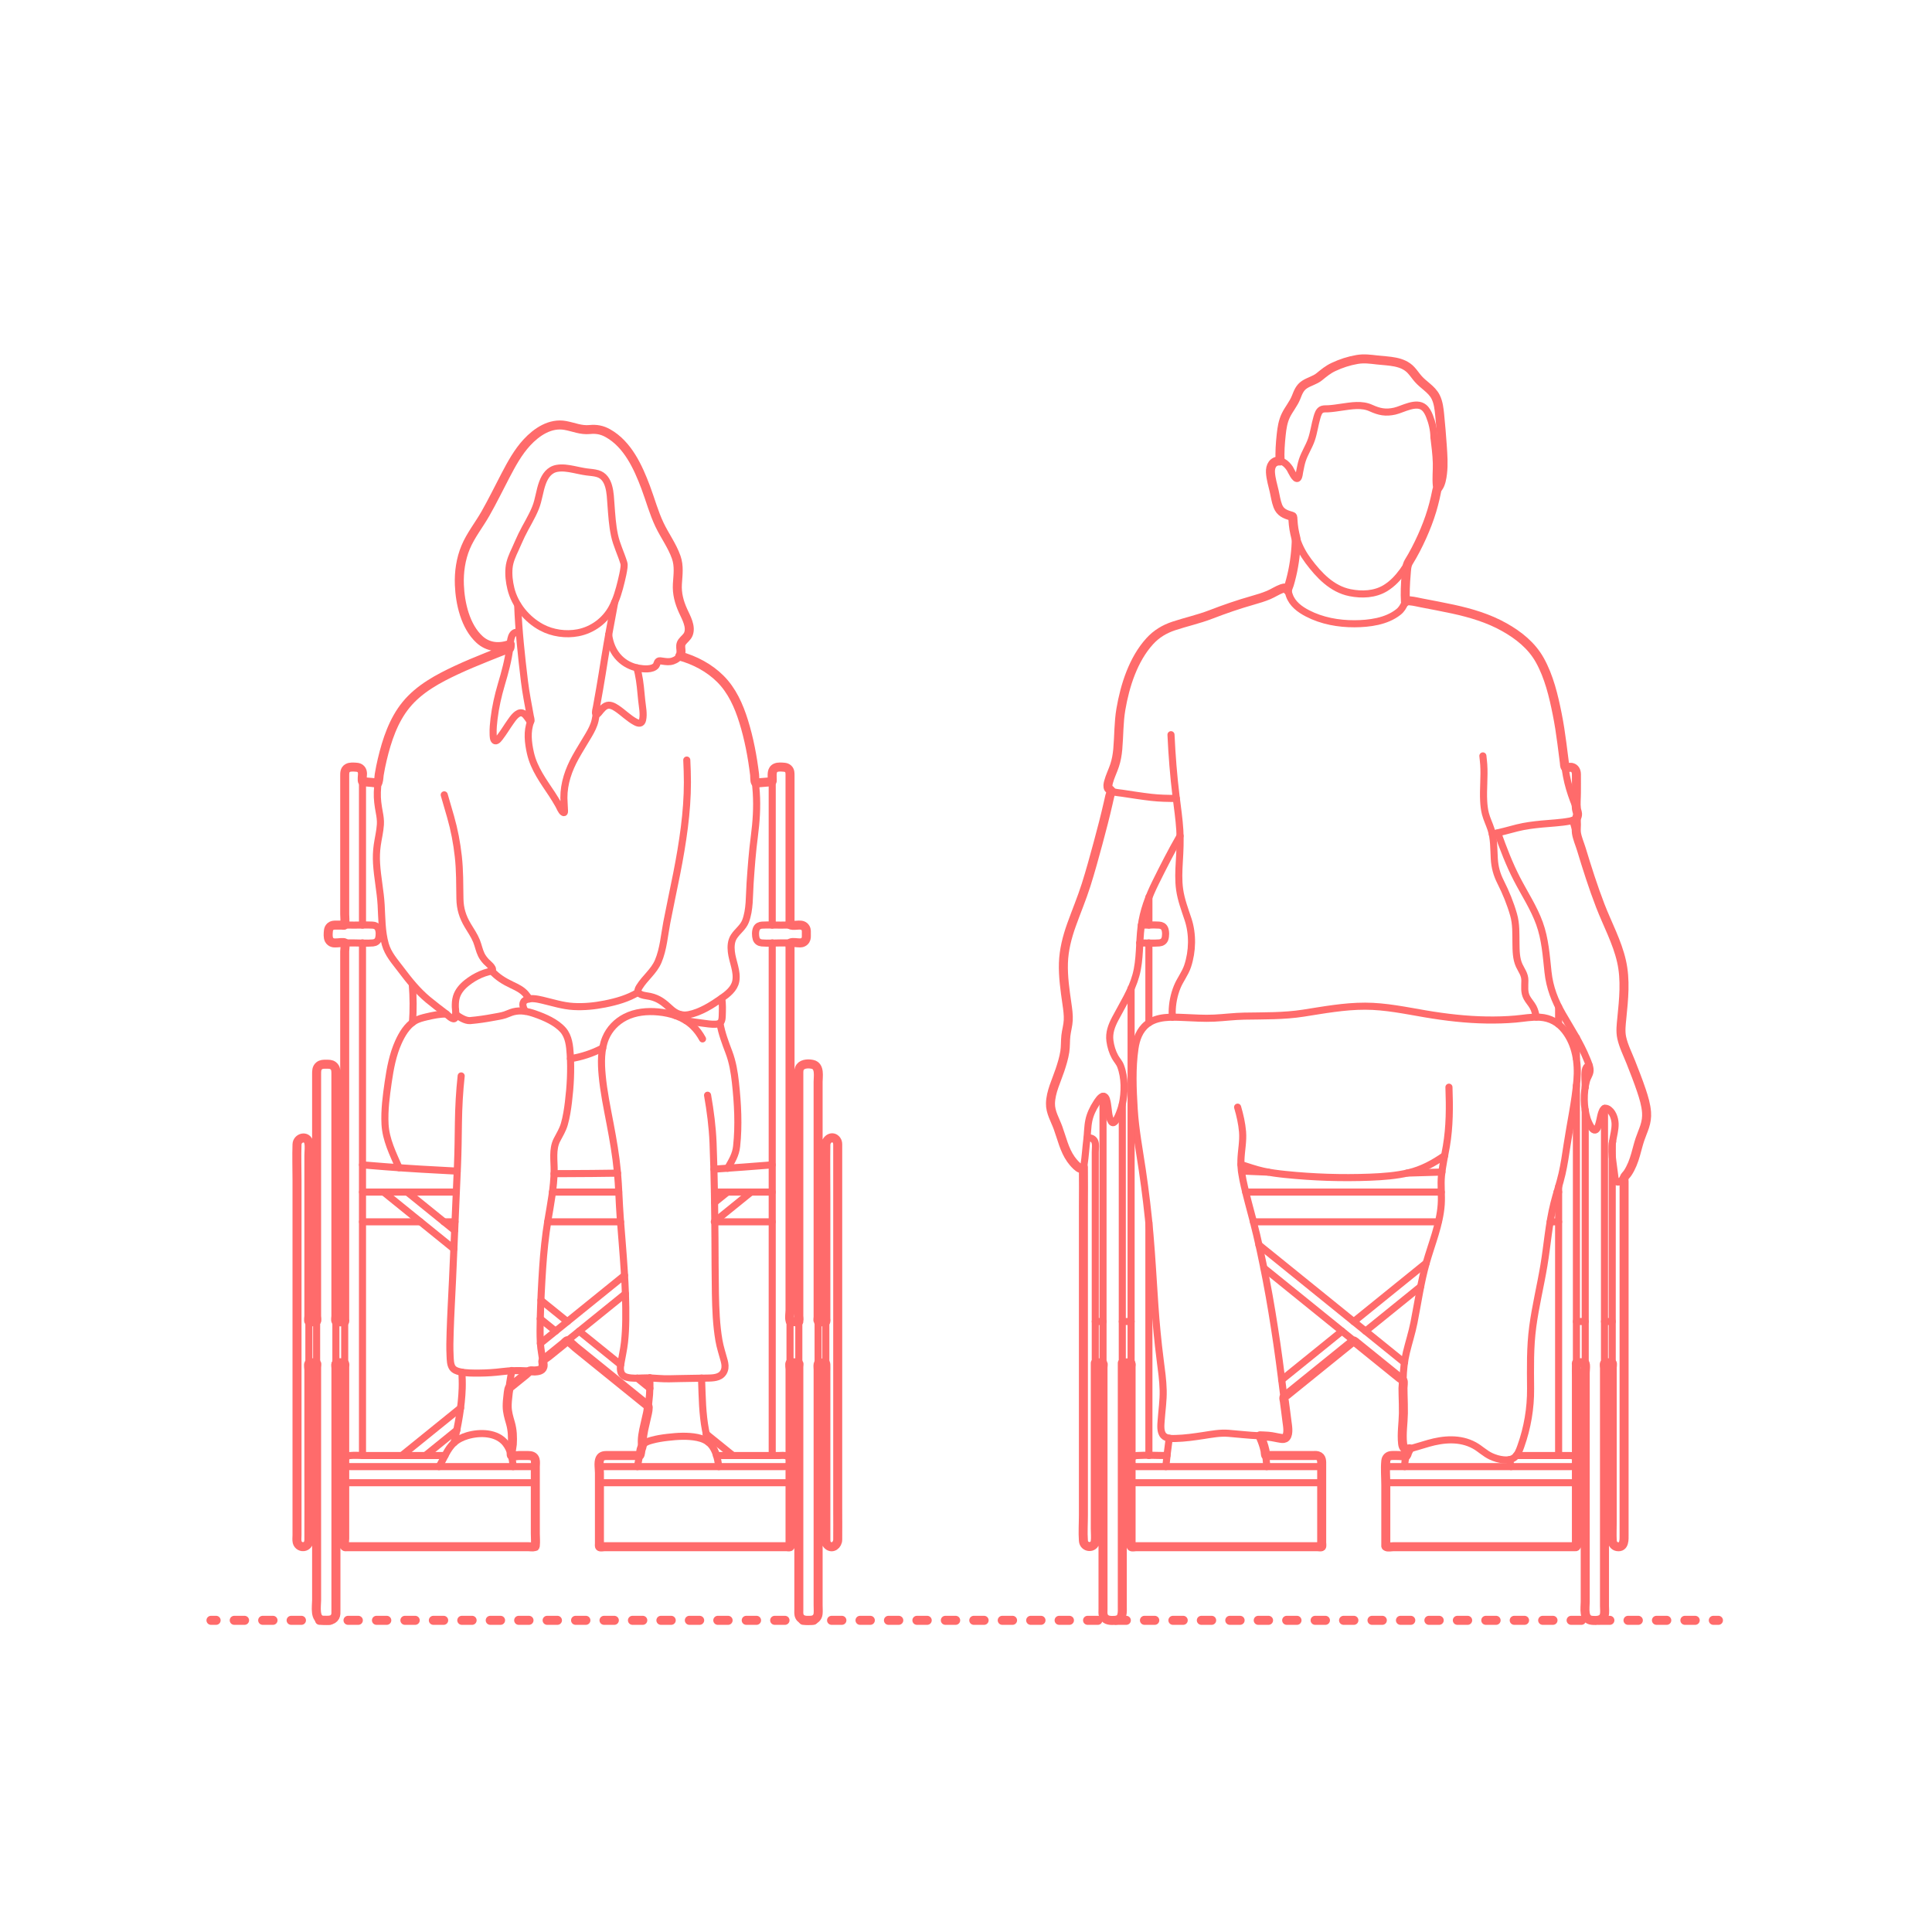 <?xml version="1.0" encoding="utf-8"?>
<!-- Generator: Adobe Illustrator 23.0.1, SVG Export Plug-In . SVG Version: 6.00 Build 0)  -->
<!DOCTYPE svg PUBLIC "-//W3C//DTD SVG 1.1//EN" "http://www.w3.org/Graphics/SVG/1.1/DTD/svg11.dtd">
<svg version="1.1" xmlns:x="http://ns.adobe.com/Extensibility/1.0/" xmlns:i="http://ns.adobe.com/AdobeIllustrator/10.0/" xmlns:graph="http://ns.adobe.com/Graphs/1.0/"
	 xmlns="http://www.w3.org/2000/svg" xmlns:xlink="http://www.w3.org/1999/xlink" xmlns:a="http://ns.adobe.com/AdobeSVGViewerExtensions/3.0/"
	 x="0px" y="0px" viewBox="0 0 750 750" enable-background="new 0 0 750 750" xml:space="preserve">
<g id="FILL-BACKGROUND">
	<rect fill="#FFFFFF" width="750" height="750"/>
</g>
<g id="N-DIMENSIONS">
</g>
<g id="N-TEXT">
</g>
<g id="AG-DIAGRAM">
	<g id="POLYLINE_1475_">
		<g>
			<g>
				
					<line fill="none" stroke="#FF6B6B" stroke-width="3.5" stroke-linecap="round" stroke-linejoin="round" x1="81.9" y1="629.009" x2="83.9" y2="629.009"/>
				
					<line fill="none" stroke="#FF6B6B" stroke-width="3.5" stroke-linecap="round" stroke-linejoin="round" stroke-dasharray="4.015,7.027" x1="90.927" y1="629.009" x2="661.587" y2="629.009"/>
				
					<line fill="none" stroke="#FF6B6B" stroke-width="3.5" stroke-linecap="round" stroke-linejoin="round" x1="665.1" y1="629.009" x2="667.1" y2="629.009"/>
			</g>
		</g>
	</g>
</g>
<g id="AG-PEOPLE">
	<g id="POLYLINE_1333_">
		
			<path fill="none" stroke="#FF6B6B" stroke-width="2.75" stroke-linecap="round" stroke-linejoin="round" stroke-miterlimit="10" d="
			M579.308,323.752c3.311-0.612,6.464-1.578,9.725-2.388c3.095-0.769,6.259-1.151,9.429-1.464c3.631-0.358,7.361-0.479,10.952-1.164
			c1.265-0.241,2.767-0.629,2.979-2.105c0.275-1.911-0.92-4.15-1.556-5.853c-1.162-3.112-2.125-6.219-2.736-9.49
			c-1.318-7.064-1.793-14.259-3.074-21.332c-1.272-7.025-2.89-14.16-5.796-20.711c-2.347-5.291-5.872-9.501-10.596-12.837
			c-5.317-3.755-11.267-6.423-17.517-8.198c-6.994-1.986-14.201-3.215-21.334-4.577c-1.261-0.241-3.635-1.103-4.384,0.397
			c-0.731,1.464-1.213,2.494-2.558,3.56c-4.638,3.675-11.295,4.525-17.021,4.552c-6.251,0.03-12.686-1.136-18.267-4.036
			c-3.028-1.573-5.866-3.683-7.029-6.995c-0.49-1.394-0.684-3.273-2.562-2.738c-2.334,0.665-4.443,2.242-6.731,3.107
			c-3.155,1.192-6.455,1.96-9.684,2.921c-3.374,1.004-6.649,2.258-9.931,3.524c-3.146,1.214-6.295,2.398-9.553,3.281
			c-3.082,0.836-6.241,1.526-9.163,2.849c-4.869,2.204-8.318,6.396-10.885,10.974c-3.229,5.76-5.319,12.206-6.59,18.668
			c-0.613,3.117-0.987,6.267-1.133,9.44c-0.164,3.556-0.127,7.164-0.761,10.68c-0.532,2.953-1.767,5.632-2.779,8.437
			c-0.398,1.102-1.073,2.768-0.378,3.89c0.917,1.48,3.768,1.557,5.226,1.777c3.766,0.567,7.532,1.172,11.317,1.606
			c3.239,0.372,6.466,0.424,9.723,0.424"/>
	</g>
	<g id="POLYLINE_1332_">
		
			<path fill="none" stroke="#FF6B6B" stroke-width="2.75" stroke-linecap="round" stroke-linejoin="round" stroke-miterlimit="10" d="
			M607.536,297.845c1.647,0,3.88-0.299,4.368,1.79c0.21,0.899,0.058,1.954,0.058,2.865c0,2.246,0,4.492,0,6.738
			c0,1.565,0,3.13,0,4.694"/>
	</g>
	<g id="POLYLINE_1331_">
		
			<path fill="none" stroke="#FF6B6B" stroke-width="2.75" stroke-linecap="round" stroke-linejoin="round" stroke-miterlimit="10" d="
			M503.226,209.232c-0.164,6.784-1.325,13.418-3.392,19.876"/>
	</g>
	<g id="POLYLINE_1330_">
		
			<path fill="none" stroke="#FF6B6B" stroke-width="2.75" stroke-linecap="round" stroke-linejoin="round" stroke-miterlimit="10" d="
			M546.338,218.998c-0.672,4.832-1.03,9.771-0.738,14.647"/>
	</g>
	<g id="POLYLINE_1329_">
		
			<path fill="none" stroke="#FF6B6B" stroke-width="2.75" stroke-linecap="round" stroke-linejoin="round" stroke-miterlimit="10" d="
			M501.856,200.425c0.272,6.537,2.096,12.106,6.043,17.372c4.128,5.507,9.15,10.868,16.141,12.273
			c4.618,0.929,9.692,0.729,13.798-1.781c5.337-3.264,8.784-9.313,11.614-14.689c3.531-6.708,6.291-13.816,7.902-21.232
			c0.201-0.925,0.383-1.854,0.562-2.784"/>
	</g>
	<g id="POLYLINE_1328_">
		
			<path fill="none" stroke="#FF6B6B" stroke-width="2.75" stroke-linecap="round" stroke-linejoin="round" stroke-miterlimit="10" d="
			M556.648,169.725c-0.031-2.777-0.692-5.662-1.731-8.233c-0.484-1.197-1.115-2.452-2.127-3.291
			c-3.036-2.517-8.231,0.679-11.307,1.384c-3.547,0.813-6.05,0.299-9.267-1.171c-3.605-1.648-7.608-0.881-11.398-0.351
			c-1.735,0.243-3.476,0.539-5.228,0.632c-0.749,0.04-1.624-0.055-2.351,0.206c-1.248,0.448-1.675,2.023-2.012,3.168
			c-0.843,2.865-1.185,5.852-2.174,8.678c-0.951,2.715-2.578,5.126-3.478,7.86c-0.483,1.468-0.749,2.992-1.052,4.504
			c-0.132,0.658-0.207,1.974-0.699,2.498c-0.956,1.017-2.716-3.119-3.083-3.672c-1.361-2.053-3.61-4.019-6.121-2.429
			c-1.146,0.726-1.445,1.976-1.448,3.257c-0.008,2.756,0.93,5.498,1.529,8.157c0.777,3.452,0.983,7.488,4.772,8.903
			c0.768,0.287,1.576,0.466,2.384,0.601"/>
	</g>
	<g id="POLYLINE_1327_">
		
			<path fill="none" stroke="#FF6B6B" stroke-width="2.75" stroke-linecap="round" stroke-linejoin="round" stroke-miterlimit="10" d="
			M556.648,169.725c0.397,3.319,0.841,6.635,0.941,9.981c0.088,2.939-0.303,5.945,0.013,8.87c0.221,2.054,1.184-0.059,1.505-0.949
			c0.818-2.269,1.036-4.706,1.067-7.102c0.089-6.851-0.612-13.873-1.414-20.67c-0.432-3.664-1.366-6.606-4.153-9.092
			c-2.173-1.938-4.048-3.656-5.857-5.933c-0.898-1.13-1.872-2.198-3.137-2.921c-1.799-1.029-3.961-1.393-5.983-1.659
			c-2.947-0.388-6.03-0.855-8.998-0.999c-5.031-0.245-10.639,1.764-14.947,4.225c-1.494,0.853-2.505,2.053-3.88,3.033
			c-1.663,1.185-3.733,1.674-5.438,2.806c-1.344,0.891-2.124,2.119-2.713,3.599c-1.009,2.532-2.316,4.583-3.718,6.92
			c-2.669,4.448-2.862,10.043-3.036,15.097c-0.046,1.339-0.043,2.68,0.026,4.018"/>
	</g>
	<g id="POLYLINE_1326_">
		
			<path fill="none" stroke="#FF6B6B" stroke-width="2.75" stroke-linecap="round" stroke-linejoin="round" stroke-miterlimit="10" d="
			M454.58,285.213c0.366,8,0.99,15.97,1.966,23.919c0.537,4.371,1.19,8.747,1.46,13.146c0.249,4.058,0.044,8.105-0.196,12.158
			c-0.216,3.633-0.387,7.281,0.123,10.898c0.561,3.976,2.004,7.748,3.262,11.539c1.904,5.738,1.749,12.413-0.16,18.158
			c-0.961,2.892-2.915,5.294-4.061,8.101c-1.226,3.003-1.915,6.472-1.934,9.715c-0.004,0.69,0.05,1.377,0.102,2.065"/>
	</g>
	<g id="POLYLINE_1325_">
		
			<path fill="none" stroke="#FF6B6B" stroke-width="2.75" stroke-linecap="round" stroke-linejoin="round" stroke-miterlimit="10" d="
			M596.435,394.846c-0.321-1.309-0.609-2.641-1.24-3.844c-0.692-1.318-1.756-2.396-2.468-3.703
			c-1.155-2.119-0.772-4.364-0.775-6.692c-0.003-2.358-1.242-3.758-2.205-5.828c-1.213-2.61-1.21-5.761-1.254-8.573
			c-0.06-3.789,0.134-7.441-0.918-11.112c-1.254-4.375-2.979-8.598-5.027-12.656c-1.509-2.99-2.261-5.739-2.464-9.077
			c-0.234-3.835-0.075-7.817-1.297-11.51c-0.659-1.993-1.6-3.881-2.135-5.917c-0.415-1.581-0.591-3.21-0.684-4.839
			c-0.271-4.76,0.344-9.533,0.019-14.285c-0.077-1.125-0.225-2.245-0.334-3.367"/>
	</g>
	<g id="POLYLINE_1324_">
		
			<path fill="none" stroke="#FF6B6B" stroke-width="2.75" stroke-linecap="round" stroke-linejoin="round" stroke-miterlimit="10" d="
			M453.021,565.035c-3.868,0-7.817-0.247-11.676,0c-2.473,0.159-2.253,2.374-2.253,4.299"/>
	</g>
	<g id="POLYLINE_1323_">
		
			<path fill="none" stroke="#FF6B6B" stroke-width="2.75" stroke-linecap="round" stroke-linejoin="round" stroke-miterlimit="10" d="
			M513.083,569.335c0-1.949,0.206-4.172-2.302-4.299c-4.66-0.236-9.392,0-14.057,0c-1.771,0-3.542,0-5.312,0"/>
	</g>
	<g id="POLYLINE_1322_">
		
			<path fill="none" stroke="#FF6B6B" stroke-width="2.75" stroke-linecap="round" stroke-linejoin="round" stroke-miterlimit="10" d="
			M452.572,569.335c0.373-3.683,0.81-7.353,1.322-11.019"/>
	</g>
	<g id="POLYLINE_1321_">
		
			<path fill="none" stroke="#FF6B6B" stroke-width="2.75" stroke-linecap="round" stroke-linejoin="round" stroke-miterlimit="10" d="
			M489.128,557.386c1.659,3.928,2.447,7.686,2.596,11.949"/>
	</g>
	<g id="POLYLINE_1320_">
		
			<line fill="none" stroke="#FF6B6B" stroke-width="2.75" stroke-linecap="round" stroke-linejoin="round" stroke-miterlimit="10" x1="525.527" y1="520.453" x2="498.38" y2="542.411"/>
	</g>
	<g id="POLYLINE_1319_">
		
			<line fill="none" stroke="#FF6B6B" stroke-width="2.75" stroke-linecap="round" stroke-linejoin="round" stroke-miterlimit="10" x1="497.536" y1="535.69" x2="520.95" y2="516.751"/>
	</g>
	<g id="POLYLINE_1318_">
		
			<path fill="none" stroke="#FF6B6B" stroke-width="2.75" stroke-linecap="round" stroke-linejoin="round" stroke-miterlimit="10" d="
			M537.97,569.335c0-1.425-0.354-3.33,1.217-4.086c0.661-0.318,1.45-0.213,2.159-0.213c1.536,0,3.072,0,4.608,0"/>
	</g>
	<g id="POLYLINE_1317_">
		
			<path fill="none" stroke="#FF6B6B" stroke-width="2.75" stroke-linecap="round" stroke-linejoin="round" stroke-miterlimit="10" d="
			M545.296,569.335c0.009-2.514,0.596-4.722,1.867-6.92"/>
	</g>
	<g id="POLYLINE_1316_">
		
			<path fill="none" stroke="#FF6B6B" stroke-width="2.75" stroke-linecap="round" stroke-linejoin="round" stroke-miterlimit="10" d="
			M585.985,566.635c0.209,0.899,0.412,1.798,0.609,2.699"/>
	</g>
	<g id="POLYLINE_1315_">
		
			<path fill="none" stroke="#FF6B6B" stroke-width="2.75" stroke-linecap="round" stroke-linejoin="round" stroke-miterlimit="10" d="
			M537.97,569.335c0,7.566,0,15.133,0,22.699c0,1.942,0,3.884,0,5.826c0,0.374-0.273,2.27,0,2.555
			c0.101,0.105,0.762,0.013,0.911,0.013c0.898,0,1.796,0,2.694,0c7.903,0,15.806,0,23.708,0c9.884,0,19.769,0,29.653,0
			c3.726,0,7.452,0,11.178,0c1.215,0,2.429,0,3.644,0c0.472,0,1.518,0.205,1.953,0c0.358-0.169,0.225-0.029,0.251-0.619
			c0.063-1.39,0-2.797,0-4.188c0-4.78,0-9.561,0-14.341c0-3.73,0-7.461,0-11.191c0-0.501,0.103-0.591-0.199-0.754
			c-0.385-0.209-1.475,0-1.903,0c-7.202,0-14.403,0-21.605,0c-9.977,0-19.955,0-29.932,0c-6.458,0-12.915,0-19.373,0
			C538.624,569.335,538.297,569.335,537.97,569.335z"/>
	</g>
	<g id="POLYLINE_1314_">
		
			<line fill="none" stroke="#FF6B6B" stroke-width="2.75" stroke-linecap="round" stroke-linejoin="round" stroke-miterlimit="10" x1="611.962" y1="575.595" x2="537.97" y2="575.595"/>
	</g>
	<g id="POLYLINE_1313_">
		
			<path fill="none" stroke="#FF6B6B" stroke-width="2.75" stroke-linecap="round" stroke-linejoin="round" stroke-miterlimit="10" d="
			M588.629,565.035c4.45,0,8.9,0,13.35,0c2.318,0,4.635,0,6.953,0c0.776,0,1.537-0.057,2.191,0.446
			c1.172,0.903,0.839,2.57,0.839,3.853"/>
	</g>
	<g id="POLYLINE_1312_">
		
			<line fill="none" stroke="#FF6B6B" stroke-width="2.75" stroke-linecap="round" stroke-linejoin="round" stroke-miterlimit="10" x1="545.186" y1="528.951" x2="488.715" y2="483.272"/>
	</g>
	<g id="POLYLINE_1311_">
		
			<line fill="none" stroke="#FF6B6B" stroke-width="2.75" stroke-linecap="round" stroke-linejoin="round" stroke-miterlimit="10" x1="490.625" y1="492.222" x2="544.665" y2="535.934"/>
	</g>
	<g id="POLYLINE_1310_">
		
			<line fill="none" stroke="#FF6B6B" stroke-width="2.75" stroke-linecap="round" stroke-linejoin="round" stroke-miterlimit="10" x1="611.962" y1="421.403" x2="611.962" y2="567.185"/>
	</g>
	<g id="POLYLINE_1309_">
		
			<line fill="none" stroke="#FF6B6B" stroke-width="2.75" stroke-linecap="round" stroke-linejoin="round" stroke-miterlimit="10" x1="605.054" y1="565.035" x2="605.054" y2="460.668"/>
	</g>
	<g id="POLYLINE_1308_">
		
			<line fill="none" stroke="#FF6B6B" stroke-width="2.75" stroke-linecap="round" stroke-linejoin="round" stroke-miterlimit="10" x1="558.321" y1="474.308" x2="486.581" y2="474.308"/>
	</g>
	<g id="POLYLINE_1307_">
		
			<line fill="none" stroke="#FF6B6B" stroke-width="2.75" stroke-linecap="round" stroke-linejoin="round" stroke-miterlimit="10" x1="559.496" y1="462.764" x2="483.579" y2="462.764"/>
	</g>
	<g id="POLYLINE_1306_">
		
			<line fill="none" stroke="#FF6B6B" stroke-width="2.75" stroke-linecap="round" stroke-linejoin="round" stroke-miterlimit="10" x1="605.054" y1="462.764" x2="604.44" y2="462.764"/>
	</g>
	<g id="POLYLINE_1305_">
		
			<line fill="none" stroke="#FF6B6B" stroke-width="2.75" stroke-linecap="round" stroke-linejoin="round" stroke-miterlimit="10" x1="605.054" y1="474.308" x2="601.775" y2="474.308"/>
	</g>
	<g id="POLYLINE_1304_">
		
			<line fill="none" stroke="#FF6B6B" stroke-width="2.75" stroke-linecap="round" stroke-linejoin="round" stroke-miterlimit="10" x1="553.648" y1="490.302" x2="525.527" y2="513.049"/>
	</g>
	<g id="POLYLINE_1303_">
		
			<line fill="none" stroke="#FF6B6B" stroke-width="2.75" stroke-linecap="round" stroke-linejoin="round" stroke-miterlimit="10" x1="551.45" y1="499.484" x2="530.103" y2="516.751"/>
	</g>
	<g id="POLYLINE_1302_">
		
			<line fill="none" stroke="#FF6B6B" stroke-width="2.75" stroke-linecap="round" stroke-linejoin="round" stroke-miterlimit="10" x1="546.253" y1="455.39" x2="559.741" y2="454.989"/>
	</g>
	<g id="POLYLINE_1301_">
		
			<line fill="none" stroke="#FF6B6B" stroke-width="2.75" stroke-linecap="round" stroke-linejoin="round" stroke-miterlimit="10" x1="445.999" y1="397.056" x2="445.999" y2="366.036"/>
	</g>
	<g id="POLYLINE_1300_">
		
			<line fill="none" stroke="#FF6B6B" stroke-width="2.75" stroke-linecap="round" stroke-linejoin="round" stroke-miterlimit="10" x1="445.999" y1="565.035" x2="445.999" y2="474.559"/>
	</g>
	<g id="POLYLINE_1299_">
		
			<line fill="none" stroke="#FF6B6B" stroke-width="2.75" stroke-linecap="round" stroke-linejoin="round" stroke-miterlimit="10" x1="481.938" y1="454.594" x2="492.334" y2="455.026"/>
	</g>
	<g id="POLYLINE_1298_">
		
			<path fill="none" stroke="#FF6B6B" stroke-width="2.75" stroke-linecap="round" stroke-linejoin="round" stroke-miterlimit="10" d="
			M480.439,429.794c0.91,3.115,1.648,6.298,1.916,9.539c0.308,3.722-0.507,7.315-0.631,11.018c-0.116,3.466,0.566,6.906,1.34,10.267
			c0.997,4.331,2.191,8.62,3.315,12.919c2.019,7.722,3.651,15.551,5.168,23.385c1.594,8.232,2.916,16.502,4.142,24.796
			c1.303,8.816,2.313,17.683,3.462,26.521c0.328,2.526,0.835,5.134,0.649,7.685c-0.094,1.292-0.438,2.52-1.953,2.501
			c-1.132-0.014-2.246-0.449-3.357-0.631c-1.933-0.315-3.901-0.349-5.853-0.435c-3.95-0.174-7.837-0.642-11.773-0.954
			c-3.234-0.256-6.397,0.355-9.583,0.841c-3.66,0.558-7.361,1.098-11.068,1.178c-1.488,0.032-3.425,0.053-4.535-1.127
			c-1.358-1.443-1.045-4.105-0.918-5.89c0.276-3.9,0.871-7.743,0.779-11.663c-0.091-3.92-0.648-7.803-1.148-11.687
			c-0.922-7.162-1.599-14.329-2.092-21.533c-0.62-9.074-1.103-18.169-1.887-27.23c-0.727-8.395-1.733-16.738-2.97-25.073
			c-1.169-7.88-2.67-15.706-3.151-23.671c-0.469-7.759-0.826-15.899,0.31-23.616c0.52-3.533,1.776-7.054,4.656-9.342
			c3.91-3.106,9.482-2.804,14.179-2.615c3.963,0.159,7.914,0.45,11.881,0.258c3.884-0.188,7.74-0.702,11.632-0.771
			c7.647-0.136,15.443,0.027,23.018-1.158c7.962-1.245,15.9-2.727,23.991-2.708c7.943,0.018,15.662,1.673,23.454,2.995
			s15.816,2.253,23.722,2.365c3.719,0.053,7.446-0.038,11.153-0.361c3.187-0.278,6.36-0.923,9.573-0.707
			c3.96,0.267,7.146,2.066,9.574,5.176c4.275,5.475,5.277,12.556,4.728,19.301c-0.682,8.373-2.566,16.697-3.814,25.004
			c-0.567,3.771-1.117,7.55-1.966,11.271c-0.893,3.917-2.208,7.72-3.184,11.615c-1.97,7.867-2.521,15.996-3.856,23.977
			c-1.331,7.961-3.266,15.786-4.332,23.797c-1.071,8.055-0.896,15.952-0.838,24.05c0.055,7.648-1.22,15.154-3.79,22.364
			c-0.564,1.581-1.227,3.435-2.653,4.465c-1.172,0.846-2.696,0.927-4.087,0.792c-1.643-0.159-3.271-0.642-4.77-1.323
			c-2.409-1.094-4.257-3.022-6.565-4.277c-5.541-3.013-11.951-2.471-17.795-0.8c-1.917,0.548-3.815,1.164-5.736,1.699
			c-0.835,0.233-1.843,0.619-2.734,0.568c-1.646-0.095-1.594-2.216-1.627-3.447c-0.105-3.89,0.385-7.777,0.39-11.668
			c0.005-4.016-0.244-8.025-0.127-12.042c0.102-3.529,0.456-7.024,1.289-10.459c0.938-3.866,2.164-7.644,2.94-11.552
			c1.539-7.758,2.609-15.58,4.77-23.205c2.087-7.367,5.26-14.865,5.798-22.567c0.263-3.764-0.273-7.529,0.107-11.291
			c0.388-3.842,1.251-7.629,1.9-11.431c1.29-7.567,1.281-15.218,0.999-22.865"/>
	</g>
	<g id="POLYLINE_1297_">
		
			<path fill="none" stroke="#FF6B6B" stroke-width="2.75" stroke-linecap="round" stroke-linejoin="round" stroke-miterlimit="10" d="
			M560.832,448.559c-4.347,3.02-8.798,5.465-13.987,6.695c-4.922,1.167-10.013,1.533-15.055,1.727
			c-10.927,0.421-21.979,0.06-32.856-1.063c-2.868-0.296-5.741-0.663-8.559-1.284c-2.944-0.649-5.779-1.664-8.65-2.568"/>
	</g>
	<g id="POLYLINE_1296_">
		
			<line fill="none" stroke="#FF6B6B" stroke-width="2.75" stroke-linecap="round" stroke-linejoin="round" stroke-miterlimit="10" x1="615.379" y1="529.132" x2="611.962" y2="529.132"/>
	</g>
	<g id="POLYLINE_1295_">
		
			<line fill="none" stroke="#FF6B6B" stroke-width="2.75" stroke-linecap="round" stroke-linejoin="round" stroke-miterlimit="10" x1="611.962" y1="513.013" x2="615.379" y2="513.013"/>
	</g>
	<g id="POLYLINE_1294_">
		
			<line fill="none" stroke="#FF6B6B" stroke-width="2.75" stroke-linecap="round" stroke-linejoin="round" stroke-miterlimit="10" x1="439.091" y1="513.013" x2="435.674" y2="513.013"/>
	</g>
	<g id="POLYLINE_1293_">
		
			<line fill="none" stroke="#FF6B6B" stroke-width="2.75" stroke-linecap="round" stroke-linejoin="round" stroke-miterlimit="10" x1="435.674" y1="529.132" x2="439.091" y2="529.132"/>
	</g>
	<g id="POLYLINE_1292_">
		
			<line fill="none" stroke="#FF6B6B" stroke-width="2.75" stroke-linecap="round" stroke-linejoin="round" stroke-miterlimit="10" x1="428.19" y1="513.013" x2="425.186" y2="513.013"/>
	</g>
	<g id="POLYLINE_1291_">
		
			<line fill="none" stroke="#FF6B6B" stroke-width="2.75" stroke-linecap="round" stroke-linejoin="round" stroke-miterlimit="10" x1="425.186" y1="529.132" x2="428.19" y2="529.132"/>
	</g>
	<g id="POLYLINE_1290_">
		
			<line fill="none" stroke="#FF6B6B" stroke-width="2.75" stroke-linecap="round" stroke-linejoin="round" stroke-miterlimit="10" x1="622.864" y1="513.013" x2="625.867" y2="513.013"/>
	</g>
	<g id="POLYLINE_1289_">
		
			<line fill="none" stroke="#FF6B6B" stroke-width="2.75" stroke-linecap="round" stroke-linejoin="round" stroke-miterlimit="10" x1="625.867" y1="529.132" x2="622.864" y2="529.132"/>
	</g>
	<g id="POLYLINE_1288_">
		
			<path fill="none" stroke="#FF6B6B" stroke-width="2.75" stroke-linecap="round" stroke-linejoin="round" stroke-miterlimit="10" d="
			M513.083,569.335c0,7.566,0,15.133,0,22.699c0,1.942,0,3.884,0,5.826c0,0.374,0.273,2.27,0,2.555
			c-0.101,0.105-0.762,0.013-0.911,0.013c-0.898,0-1.796,0-2.694,0c-7.903,0-15.806,0-23.708,0c-9.884,0-19.769,0-29.653,0
			c-3.726,0-7.452,0-11.178,0c-1.215,0-2.429,0-3.644,0c-0.472,0-1.518,0.205-1.953,0c-0.358-0.169-0.225-0.029-0.251-0.619
			c-0.063-1.39,0-2.797,0-4.188c0-4.78,0-9.561,0-14.341c0-3.73,0-7.461,0-11.191c0-0.501-0.103-0.591,0.199-0.754
			c0.385-0.209,1.475,0,1.903,0c7.202,0,14.403,0,21.605,0c9.977,0,19.955,0,29.932,0c6.457,0,12.915,0,19.373,0
			C512.43,569.335,512.756,569.335,513.083,569.335z"/>
	</g>
	<g id="POLYLINE_1287_">
		
			<line fill="none" stroke="#FF6B6B" stroke-width="2.75" stroke-linecap="round" stroke-linejoin="round" stroke-miterlimit="10" x1="439.091" y1="575.595" x2="513.083" y2="575.595"/>
	</g>
	<g id="POLYLINE_1286_">
		
			<path fill="none" stroke="#FF6B6B" stroke-width="2.75" stroke-linecap="round" stroke-linejoin="round" stroke-miterlimit="10" d="
			M435.674,428.689c0,2.072,0,4.144,0,6.216c0,5.553,0,11.107,0,16.66c0,8.14,0,16.28,0,24.421c0,9.762,0,19.523,0,29.285
			c0,10.389,0,20.778,0,31.167c0,10.165,0,20.33,0,30.495c0,8.948,0,17.896,0,26.844c0,6.759,0,13.518,0,20.278
			c0,3.687,0,7.373,0,11.06c0,1.634-0.154,3.395-2.132,3.831c-2.262,0.499-5.206,0.06-5.353-2.707c-0.127-2.389,0-4.82,0-7.212
			c0-5.789,0-11.578,0-17.367c0-8.216,0-16.431,0-24.647c0-9.801,0-19.603,0-29.404c0-10.391,0-20.782,0-31.174
			c0-10.16,0-20.319,0-30.479c0-8.965,0-17.929,0-26.894c0-6.828,0-13.655,0-20.483c0-3.837,0-7.674,0-11.511
			c0-0.498,0-0.995,0-1.493"/>
	</g>
	<g id="POLYLINE_1285_">
		
			<path fill="none" stroke="#FF6B6B" stroke-width="2.75" stroke-linecap="round" stroke-linejoin="round" stroke-miterlimit="10" d="
			M420.581,453.073c0,5.981,0,11.961,0,17.942c0,13.835,0,27.669,0,41.504c0,15.528,0,31.056,0,46.584c0,11.06,0,22.121,0,33.182
			c0,1.916-0.126,3.881,0,5.795c0.149,2.265,3.177,3.335,4.341,1.116c0.614-1.169,0.264-3.135,0.264-4.379c0-3.759,0-7.518,0-11.277
			c0-13.005,0-26.01,0-39.015c0-15.768,0-31.536,0-47.305c0-12.957,0-25.914,0-38.871c0-3.732,0-7.464,0-11.196
			c0-1.221,0.344-3.184-0.322-4.307c-0.577-0.973-1.815-1.385-2.861-0.954"/>
	</g>
	<g id="POLYLINE_1284_">
		
			<line fill="none" stroke="#FF6B6B" stroke-width="2.75" stroke-linecap="round" stroke-linejoin="round" stroke-miterlimit="10" x1="439.091" y1="383.673" x2="439.091" y2="567.185"/>
	</g>
	<g id="POLYLINE_1283_">
		
			<line fill="none" stroke="#FF6B6B" stroke-width="2.75" stroke-linecap="round" stroke-linejoin="round" stroke-miterlimit="10" x1="445.999" y1="359.128" x2="445.999" y2="348.248"/>
	</g>
	<g id="POLYLINE_1282_">
		
			<path fill="none" stroke="#FF6B6B" stroke-width="2.75" stroke-linecap="round" stroke-linejoin="round" stroke-miterlimit="10" d="
			M443.066,359.128c2.28,0,4.598-0.131,6.873,0c0.938,0.054,1.769,0.444,2.181,1.34c0.488,1.059,0.47,3.004,0.061,4.082
			c-0.351,0.926-1.181,1.406-2.129,1.486c-2.509,0.211-5.117,0-7.636,0"/>
	</g>
	<g id="POLYLINE_1281_">
		
			<path fill="none" stroke="#FF6B6B" stroke-width="2.75" stroke-linecap="round" stroke-linejoin="round" stroke-miterlimit="10" d="
			M458.105,324.505c-3.389,5.875-6.469,11.933-9.478,18.01c-2.738,5.529-4.855,11.123-5.647,17.271
			c-0.801,6.214-0.343,12.664-1.998,18.746c-1.649,6.057-5.175,11.438-8.059,16.947c-1.434,2.739-2.46,5.462-2.053,8.582
			c0.281,2.148,0.952,4.377,2.011,6.275c0.662,1.186,1.613,2.147,2.109,3.428c1.76,4.552,1.681,10.302,0.668,15.005
			c-0.152,0.704-2.624,9.15-4.265,6.577c-1.147-1.799-1.073-4.645-1.454-6.662c-0.157-0.828-0.384-3.159-1.616-3.132
			c-1.096,0.024-2.233,1.952-2.733,2.72c-1.32,2.029-2.411,4.318-2.907,6.698c-0.509,2.444-0.47,4.989-0.78,7.463
			c-0.396,3.163-0.571,6.408-1.051,9.553c-0.589,3.856-4.183-0.636-5.133-1.986c-3.177-4.511-4.092-10.214-6.238-15.218
			c-1.543-3.596-2.067-6.505-1.06-10.335c1.54-5.861,4.551-11.38,5.103-17.491c0.249-2.751,0.295-5.343,0.804-8.067
			c0.448-2.396,0.43-4.703,0.141-7.121c-0.738-6.155-1.899-12.247-1.624-18.477c0.268-6.053,2.138-11.794,4.289-17.408
			c2.421-6.317,4.676-12.629,6.519-19.142c1.925-6.803,3.778-13.624,5.478-20.487c0.768-3.098,1.461-6.214,2.168-9.326"/>
	</g>
	<g id="POLYLINE_1280_">
		
			<line fill="none" stroke="#FF6B6B" stroke-width="2.75" stroke-linecap="round" stroke-linejoin="round" stroke-miterlimit="10" x1="605.054" y1="397.592" x2="605.054" y2="390.928"/>
	</g>
	<g id="POLYLINE_1279_">
		
			<line fill="none" stroke="#FF6B6B" stroke-width="2.75" stroke-linecap="round" stroke-linejoin="round" stroke-miterlimit="10" x1="611.962" y1="402.815" x2="611.962" y2="410.885"/>
	</g>
	<g id="POLYLINE_1278_">
		
			<path fill="none" stroke="#FF6B6B" stroke-width="2.75" stroke-linecap="round" stroke-linejoin="round" stroke-miterlimit="10" d="
			M630.473,457.179c0,5.737,0,11.474,0,17.211c0,13.212,0,26.424,0,39.636c0,14.974,0,29.948,0,44.921c0,10.896,0,21.791,0,32.687
			c0,2.094,0.09,4.212,0,6.305c-0.082,1.906-2.133,3.363-3.8,1.936c-1.085-0.929-0.806-2.577-0.806-3.85c0-3.201,0-6.401,0-9.602
			c0-11.852,0-23.703,0-35.555c0-15.032,0-30.064,0-45.096c0-13.481,0-26.962,0-40.443c0-6.917-0.018-13.835,0-20.752
			c0.001-0.48-0.019-0.945,0.162-1.404"/>
	</g>
	<g id="POLYLINE_1277_">
		
			<path fill="none" stroke="#FF6B6B" stroke-width="2.75" stroke-linecap="round" stroke-linejoin="round" stroke-miterlimit="10" d="
			M616.832,413.446c-0.787,0.414-1.302,1.182-1.43,2.052c-0.315,2.138-0.023,4.492-0.023,6.652"/>
	</g>
	<g id="POLYLINE_1276_">
		
			<path fill="none" stroke="#FF6B6B" stroke-width="2.75" stroke-linecap="round" stroke-linejoin="round" stroke-miterlimit="10" d="
			M615.379,430.872c0,2.024,0,4.047,0,6.071c0,5.458,0,10.916,0,16.374c0,7.974,0,15.948,0,23.922c0,9.571,0,19.141,0,28.712
			c0,10.248,0,20.497,0,30.745c0,10.007,0,20.014,0,30.021c0,8.847,0,17.694,0,26.541c0,6.768,0,13.536,0,20.304
			c0,3.779,0,7.558,0,11.337c0,1.601-0.033,3.329,1.839,3.966c2.227,0.758,5.474,0.18,5.646-2.573c0.131-2.102,0-4.255,0-6.36
			c0-5.518,0-11.036,0-16.554c0-8.005,0-16.009,0-24.014c0-9.58,0-19.16,0-28.74c0-10.244,0-20.488,0-30.732
			c0-9.996,0-19.993,0-29.989c0-8.838,0-17.675,0-26.513c0-6.768,0-13.535,0-20.303c0-3.786,0-7.572,0-11.358
			c0-0.491,0-0.982,0-1.472"/>
	</g>
	<g id="POLYLINE_1275_">
		
			<line fill="none" stroke="#FF6B6B" stroke-width="2.75" stroke-linecap="round" stroke-linejoin="round" stroke-miterlimit="10" x1="611.962" y1="317.654" x2="611.962" y2="323.321"/>
	</g>
	<g id="POLYLINE_1274_">
		
			<path fill="none" stroke="#FF6B6B" stroke-width="2.75" stroke-linecap="round" stroke-linejoin="round" stroke-miterlimit="10" d="
			M581.42,323.362c2.181,6.063,4.468,12.099,7.43,17.831c2.968,5.743,6.576,11.177,8.786,17.287
			c2.193,6.064,2.613,12.505,3.299,18.862c0.648,5.997,2.64,11.135,5.638,16.341c3.291,5.715,6.912,11.188,9.382,17.336
			c0.591,1.471,1.584,3.491,1.248,5.143c-0.245,1.203-1.056,2.26-1.363,3.475c-1.157,4.58-1.145,9.977,0.251,14.505
			c0.372,1.206,2.535,6.687,4.033,3.657c0.919-1.858,1.004-4.049,1.69-5.991c0.354-1.003,0.924-1.976,2.108-1.443
			c2.056,0.925,3,3.777,3.057,5.841c0.064,2.299-0.617,4.578-0.968,6.831c-0.42,2.701-0.251,5.373,0.122,8.069
			c0.25,1.803,0.471,3.609,0.712,5.413c0.079,0.59,0.119,1.372,0.444,1.895c0.722,1.161,1.981-0.011,2.653-0.672
			c3.404-3.346,4.609-8.117,5.832-12.56c1.171-4.254,3.638-8.391,3.445-12.908c-0.222-5.203-2.423-10.43-4.271-15.222
			c-1.419-3.677-2.906-7.328-4.339-11c-0.604-1.547-1.15-3.093-1.288-4.756c-0.243-2.935,0.265-5.96,0.554-8.873
			c0.314-3.174,0.58-6.354,0.589-9.546c0.016-6.006-1.203-11.701-3.366-17.297c-2.419-6.259-5.316-12.297-7.57-18.625
			c-2.247-6.308-4.245-12.711-6.199-19.114c-0.952-3.119-1.871-6.245-2.764-9.381"/>
	</g>
	<g id="POLYLINE_1177_">
		
			<line fill="none" stroke="#FF6B6B" stroke-width="2.75" stroke-linecap="round" stroke-linejoin="round" stroke-miterlimit="10" x1="277.295" y1="474.308" x2="299.775" y2="474.308"/>
	</g>
	<g id="POLYLINE_1176_">
		
			<line fill="none" stroke="#FF6B6B" stroke-width="2.75" stroke-linecap="round" stroke-linejoin="round" stroke-miterlimit="10" x1="140.72" y1="474.308" x2="163.2" y2="474.308"/>
	</g>
	<g id="POLYLINE_1069_">
		
			<line fill="none" stroke="#FF6B6B" stroke-width="2.75" stroke-linecap="round" stroke-linejoin="round" stroke-miterlimit="10" x1="306.683" y1="366.036" x2="306.683" y2="567.185"/>
	</g>
	<g id="POLYLINE_1068_">
		
			<line fill="none" stroke="#FF6B6B" stroke-width="2.75" stroke-linecap="round" stroke-linejoin="round" stroke-miterlimit="10" x1="306.683" y1="575.595" x2="232.691" y2="575.595"/>
	</g>
	<g id="POLYLINE_1067_">
		
			<line fill="none" stroke="#FF6B6B" stroke-width="2.75" stroke-linecap="round" stroke-linejoin="round" stroke-miterlimit="10" x1="299.775" y1="565.035" x2="299.775" y2="366.036"/>
	</g>
	<g id="POLYLINE_1066_">
		
			<path fill="none" stroke="#FF6B6B" stroke-width="2.75" stroke-linecap="round" stroke-linejoin="round" stroke-miterlimit="10" d="
			M232.691,569.335c0,7.566,0,15.133,0,22.699c0,1.942,0,3.884,0,5.826c0,0.374-0.273,2.27,0,2.555
			c0.101,0.105,0.762,0.013,0.91,0.013c0.898,0,1.796,0,2.694,0c7.903,0,15.806,0,23.708,0c9.884,0,19.769,0,29.653,0
			c3.726,0,7.452,0,11.178,0c1.215,0,2.429,0,3.644,0c0.472,0,1.518,0.205,1.953,0c0.358-0.169,0.225-0.029,0.251-0.619
			c0.063-1.39,0-2.797,0-4.188c0-4.78,0-9.561,0-14.341c0-3.73,0-7.461,0-11.191c0-0.501,0.103-0.591-0.199-0.754
			c-0.385-0.209-1.475,0-1.903,0c-7.202,0-14.403,0-21.605,0c-9.977,0-19.955,0-29.932,0c-6.458,0-12.915,0-19.373,0
			C233.345,569.335,233.018,569.335,232.691,569.335z"/>
	</g>
	<g id="POLYLINE_1065_">
		
			<path fill="none" stroke="#FF6B6B" stroke-width="2.75" stroke-linecap="round" stroke-linejoin="round" stroke-miterlimit="10" d="
			M299.775,359.128c0-8.481,0-16.961,0-25.442c0-10.713,0-21.426,0-32.139c0-1.621,0.056-3.434,2.104-3.693
			c2.128-0.269,4.694-0.131,4.803,2.488c0.137,3.274,0,6.584,0,9.86c0,6.197,0,12.394,0,18.592c0,9.928,0,19.855,0,29.783
			c0,0.184,0,0.368,0,0.552"/>
	</g>
	<g id="POLYLINE_1064_">
		
			<path fill="none" stroke="#FF6B6B" stroke-width="2.75" stroke-linecap="round" stroke-linejoin="round" stroke-miterlimit="10" d="
			M310.713,366.036c0.976-0.008,1.864-0.632,2.18-1.561c0.37-1.085,0.411-3.064-0.141-4.114c-0.448-0.853-1.257-1.184-2.17-1.232
			c-2.48-0.132-5.003,0-7.486,0c-2.395,0-4.822-0.116-7.215,0c-0.914,0.044-1.726,0.38-2.174,1.233
			c-0.551,1.05-0.505,2.982-0.154,4.077c0.314,0.976,1.17,1.513,2.153,1.598c2.42,0.211,4.952,0,7.38,0
			C305.628,366.036,308.17,366.036,310.713,366.036z"/>
	</g>
	<g id="POLYLINE_1063_">
		
			<path fill="none" stroke="#FF6B6B" stroke-width="2.75" stroke-linecap="round" stroke-linejoin="round" stroke-miterlimit="10" d="
			M314.872,629.009c2.309-0.001,2.713-2.088,2.713-3.893c0-4.197,0-8.394,0-12.591c0-7.802,0-15.604,0-23.406
			c0-10.286,0-20.571,0-30.857c0-11.557,0-23.115,0-34.672c0-11.597,0-23.194,0-34.791c0-10.546,0-21.091,0-31.637
			c0-8.26,0-16.521,0-24.781c0-4.777,0-9.554,0-14.331c0-1.793,0.315-4.058-1.861-4.778c-1.221-0.404-3.234-0.439-4.374,0.291
			c-0.895,0.573-1.215,1.46-1.25,2.461c-0.108,3.112,0,6.248,0,9.361c0,7.056,0,14.112,0,21.168c0,9.801,0,19.602,0,29.404
			c0,11.313,0,22.626,0,33.939c0,11.731,0,23.462,0,35.193c0,10.919,0,21.838,0,32.757c0,8.89,0,17.78,0,26.67
			c0,5.748,0,11.497,0,17.245c0,1.625-0.497,4.256,0.311,5.795C311.326,629.301,313.213,629.009,314.872,629.009z"/>
	</g>
	<g id="POLYLINE_1062_">
		
			<path fill="none" stroke="#FF6B6B" stroke-width="2.75" stroke-linecap="round" stroke-linejoin="round" stroke-miterlimit="10" d="
			M325.194,598.125c-0.025,2.951-4.333,2.961-4.604,0.079c-0.152-1.621-0.001-3.328-0.001-4.954c0-11.007,0-22.014,0-33.021
			c0-16.124,0-32.248,0-48.372c0-15.002,0-30.003,0-45.005c0-7.5-0.179-15.025,0-22.524c0.048-1.992,2.221-3.617,3.917-1.95
			c1.062,1.044,0.689,3.141,0.689,4.478c0,9.971,0,19.941,0,29.912c0,15.841,0,31.682,0,47.522c0,15.438,0,30.876,0,46.313
			c0,8.761,0,17.523,0,26.284C325.194,597.3,325.194,597.712,325.194,598.125z"/>
	</g>
	<g id="POLYLINE_1061_">
		
			<path fill="none" stroke="#FF6B6B" stroke-width="2.75" stroke-linecap="round" stroke-linejoin="round" stroke-miterlimit="10" d="
			M115.301,598.125c0.025,2.951,4.333,2.961,4.604,0.079c0.152-1.621,0.001-3.328,0.001-4.954c0-11.007,0-22.014,0-33.021
			c0-16.124,0-32.248,0-48.372c0-15.002,0-30.003,0-45.005c0-7.5,0.179-15.025,0-22.524c-0.048-1.992-2.221-3.617-3.917-1.95
			c-1.062,1.044-0.689,3.141-0.689,4.478c0,9.971,0,19.941,0,29.912c0,15.841,0,31.682,0,47.522c0,15.438,0,30.876,0,46.313
			c0,8.761,0,17.523,0,26.284C115.301,597.3,115.301,597.712,115.301,598.125z"/>
	</g>
	<g id="POLYLINE_1060_">
		
			<path fill="none" stroke="#FF6B6B" stroke-width="2.75" stroke-linecap="round" stroke-linejoin="round" stroke-miterlimit="10" d="
			M125.623,629.009c-2.309-0.001-2.713-2.088-2.713-3.893c0-4.197,0-8.394,0-12.591c0-7.802,0-15.604,0-23.406
			c0-10.286,0-20.571,0-30.857c0-11.557,0-23.115,0-34.672c0-11.597,0-23.194,0-34.791c0-10.546,0-21.091,0-31.637
			c0-8.26,0-16.521,0-24.781c0-4.777,0-9.554,0-14.331c0-1.793-0.315-4.058,1.861-4.778c1.221-0.404,3.234-0.439,4.374,0.291
			c0.895,0.573,1.215,1.46,1.25,2.461c0.108,3.112,0,6.248,0,9.361c0,7.056,0,14.112,0,21.168c0,9.801,0,19.602,0,29.404
			c0,11.313,0,22.626,0,33.939c0,11.731,0,23.462,0,35.193c0,10.919,0,21.838,0,32.757c0,8.89,0,17.78,0,26.67
			c0,5.748,0,11.497,0,17.245c0,1.625,0.497,4.256-0.311,5.795C129.169,629.301,127.282,629.009,125.623,629.009z"/>
	</g>
	<g id="POLYLINE_1059_">
		
			<path fill="none" stroke="#FF6B6B" stroke-width="2.75" stroke-linecap="round" stroke-linejoin="round" stroke-miterlimit="10" d="
			M129.783,366.036c-0.976-0.008-1.864-0.632-2.18-1.561c-0.37-1.085-0.411-3.064,0.141-4.114c0.448-0.853,1.257-1.184,2.17-1.232
			c2.48-0.132,5.003,0,7.486,0c2.395,0,4.822-0.116,7.215,0c0.914,0.044,1.726,0.38,2.174,1.233c0.551,1.05,0.505,2.982,0.154,4.077
			c-0.314,0.976-1.17,1.513-2.153,1.598c-2.42,0.211-4.952,0-7.38,0C134.867,366.036,132.325,366.036,129.783,366.036z"/>
	</g>
	<g id="POLYLINE_1058_">
		
			<path fill="none" stroke="#FF6B6B" stroke-width="2.75" stroke-linecap="round" stroke-linejoin="round" stroke-miterlimit="10" d="
			M140.72,359.128c0-8.481,0-16.961,0-25.442c0-10.713,0-21.426,0-32.139c0-1.621-0.056-3.434-2.104-3.693
			c-2.128-0.269-4.694-0.131-4.803,2.488c-0.137,3.274,0,6.584,0,9.86c0,6.197,0,12.394,0,18.592c0,9.928,0,19.855,0,29.783
			c0,0.184,0,0.368,0,0.552"/>
	</g>
	<g id="POLYLINE_1057_">
		
			<path fill="none" stroke="#FF6B6B" stroke-width="2.75" stroke-linecap="round" stroke-linejoin="round" stroke-miterlimit="10" d="
			M207.804,569.335c0,7.566,0,15.133,0,22.699c0,1.942,0,3.884,0,5.826c0,0.374,0.273,2.27,0,2.555
			c-0.101,0.105-0.762,0.013-0.911,0.013c-0.898,0-1.796,0-2.694,0c-7.903,0-15.806,0-23.708,0c-9.884,0-19.769,0-29.653,0
			c-3.726,0-7.452,0-11.178,0c-1.215,0-2.429,0-3.644,0c-0.472,0-1.518,0.205-1.953,0c-0.358-0.169-0.225-0.029-0.251-0.619
			c-0.063-1.39,0-2.797,0-4.188c0-4.78,0-9.561,0-14.341c0-3.73,0-7.461,0-11.191c0-0.501-0.103-0.591,0.199-0.754
			c0.385-0.209,1.475,0,1.903,0c7.202,0,14.403,0,21.605,0c9.977,0,19.955,0,29.932,0c6.458,0,12.915,0,19.373,0
			C207.15,569.335,207.477,569.335,207.804,569.335z"/>
	</g>
	<g id="POLYLINE_1056_">
		
			<line fill="none" stroke="#FF6B6B" stroke-width="2.75" stroke-linecap="round" stroke-linejoin="round" stroke-miterlimit="10" x1="140.72" y1="565.035" x2="140.72" y2="366.036"/>
	</g>
	<g id="POLYLINE_1055_">
		
			<line fill="none" stroke="#FF6B6B" stroke-width="2.75" stroke-linecap="round" stroke-linejoin="round" stroke-miterlimit="10" x1="133.812" y1="575.595" x2="207.804" y2="575.595"/>
	</g>
	<g id="POLYLINE_1054_">
		
			<line fill="none" stroke="#FF6B6B" stroke-width="2.75" stroke-linecap="round" stroke-linejoin="round" stroke-miterlimit="10" x1="133.812" y1="366.036" x2="133.812" y2="567.185"/>
	</g>
	<g id="POLYLINE_1053_">
		
			<line fill="none" stroke="#FF6B6B" stroke-width="2.75" stroke-linecap="round" stroke-linejoin="round" stroke-miterlimit="10" x1="119.907" y1="529.132" x2="122.91" y2="529.132"/>
	</g>
	<g id="POLYLINE_1052_">
		
			<line fill="none" stroke="#FF6B6B" stroke-width="2.75" stroke-linecap="round" stroke-linejoin="round" stroke-miterlimit="10" x1="122.91" y1="513.013" x2="119.907" y2="513.013"/>
	</g>
	<g id="POLYLINE_1051_">
		
			<line fill="none" stroke="#FF6B6B" stroke-width="2.75" stroke-linecap="round" stroke-linejoin="round" stroke-miterlimit="10" x1="320.588" y1="529.132" x2="317.585" y2="529.132"/>
	</g>
	<g id="POLYLINE_1050_">
		
			<line fill="none" stroke="#FF6B6B" stroke-width="2.75" stroke-linecap="round" stroke-linejoin="round" stroke-miterlimit="10" x1="317.585" y1="513.013" x2="320.588" y2="513.013"/>
	</g>
	<g id="POLYLINE_1049_">
		
			<line fill="none" stroke="#FF6B6B" stroke-width="2.75" stroke-linecap="round" stroke-linejoin="round" stroke-miterlimit="10" x1="310.1" y1="529.132" x2="306.683" y2="529.132"/>
	</g>
	<g id="POLYLINE_1048_">
		
			<line fill="none" stroke="#FF6B6B" stroke-width="2.75" stroke-linecap="round" stroke-linejoin="round" stroke-miterlimit="10" x1="306.683" y1="513.013" x2="310.1" y2="513.013"/>
	</g>
	<g id="POLYLINE_1047_">
		
			<line fill="none" stroke="#FF6B6B" stroke-width="2.75" stroke-linecap="round" stroke-linejoin="round" stroke-miterlimit="10" x1="133.812" y1="513.013" x2="130.395" y2="513.013"/>
	</g>
	<g id="POLYLINE_1046_">
		
			<line fill="none" stroke="#FF6B6B" stroke-width="2.75" stroke-linecap="round" stroke-linejoin="round" stroke-miterlimit="10" x1="130.395" y1="529.132" x2="133.812" y2="529.132"/>
	</g>
	<g id="POLYLINE_1045_">
		
			<path fill="none" stroke="#FF6B6B" stroke-width="2.75" stroke-linecap="round" stroke-linejoin="round" stroke-miterlimit="10" d="
			M275.016,559.886c-1.87-6.337-2.254-12.568-2.485-19.137c-0.068-1.923-0.138-3.846-0.195-5.769"/>
	</g>
	<g id="POLYLINE_1044_">
		
			<path fill="none" stroke="#FF6B6B" stroke-width="2.75" stroke-linecap="round" stroke-linejoin="round" stroke-miterlimit="10" d="
			M249.414,561.26c-0.273-2.567,0.249-5.067,0.795-7.568c0.893-4.091,1.645-8.147,1.943-12.331c0.155-2.182,0.193-4.356,0.133-6.542
			"/>
	</g>
	<g id="POLYLINE_1043_">
		
			<path fill="none" stroke="#FF6B6B" stroke-width="2.75" stroke-linecap="round" stroke-linejoin="round" stroke-miterlimit="10" d="
			M198.447,564.812c0.575-4.287,0.823-8.596-0.417-12.784c-1.134-3.83-1.298-7.055-0.751-11.049c0.409-2.987,0.855-5.98,1.395-8.947
			"/>
	</g>
	<g id="POLYLINE_1042_">
		
			<path fill="none" stroke="#FF6B6B" stroke-width="2.75" stroke-linecap="round" stroke-linejoin="round" stroke-miterlimit="10" d="
			M176.273,560.057c1.576-6.982,2.918-13.952,3.154-21.129c0.069-2.087-0.009-4.168-0.107-6.253"/>
	</g>
	<g id="POLYLINE_1041_">
		
			<path fill="none" stroke="#FF6B6B" stroke-width="2.75" stroke-linecap="round" stroke-linejoin="round" stroke-miterlimit="10" d="
			M190.839,376.861c2.314,2.526,4.809,4.04,7.889,5.507c1.949,0.928,3.841,1.802,5.287,3.44c0.545,0.617,1.026,1.294,1.423,2.016"/>
	</g>
	<g id="POLYLINE_1040_">
		
			<line fill="none" stroke="#FF6B6B" stroke-width="2.75" stroke-linecap="round" stroke-linejoin="round" stroke-miterlimit="10" x1="262.299" y1="394.262" x2="264.136" y2="393.903"/>
	</g>
	<g id="POLYLINE_1039_">
		
			<path fill="none" stroke="#FF6B6B" stroke-width="2.75" stroke-linecap="round" stroke-linejoin="round" stroke-miterlimit="10" d="
			M203.856,392.569c-0.645-1.17-1.502-3.082-0.196-4.108c1.737-1.364,4.88-0.665,6.801-0.219c4.092,0.951,7.973,2.246,12.201,2.481
			c4.077,0.227,8.171-0.186,12.169-0.982c4.523-0.901,8.945-2.144,12.907-4.544"/>
	</g>
	<g id="POLYLINE_1038_">
		
			<path fill="none" stroke="#FF6B6B" stroke-width="2.75" stroke-linecap="round" stroke-linejoin="round" stroke-miterlimit="10" d="
			M221.446,410.986c4.372-0.698,8.606-2.101,12.529-4.153"/>
	</g>
	<g id="POLYLINE_1037_">
		
			<path fill="none" stroke="#FF6B6B" stroke-width="2.75" stroke-linecap="round" stroke-linejoin="round" stroke-miterlimit="10" d="
			M274.677,425.165c1.073,6.106,1.879,12.292,2.131,18.491c0.263,6.475,0.413,12.952,0.531,19.431
			c0.106,5.861,0.16,11.72,0.208,17.581c0.059,7.18,0.039,14.365,0.176,21.544c0.115,6.018,0.34,12.126,1.356,18.069
			c0.468,2.738,1.341,5.301,2.056,7.971c0.334,1.248,0.504,2.535,0.043,3.774c-0.96,2.581-3.539,2.875-5.949,2.934
			c-3.755,0.091-7.513,0.131-11.269,0.196c-2.7,0.047-5.433,0.19-8.128-0.023c-2.239-0.177-4.222-0.289-6.485-0.192
			c-1.926,0.083-3.954,0.201-5.848-0.25c-2.701-0.642-2.906-2.766-2.51-5.149c0.472-2.84,1.129-5.62,1.445-8.488
			c0.317-2.878,0.449-5.772,0.49-8.666c0.089-6.298-0.184-12.604-0.577-18.888c-0.431-6.881-1.04-13.748-1.561-20.623
			c-0.461-6.077-0.558-12.183-1.132-18.249c-0.579-6.122-1.64-12.163-2.783-18.2c-1.198-6.334-2.539-12.665-3.119-19.094
			c-0.431-4.767-0.528-9.913,1.359-14.408c1.476-3.516,4.248-6.358,7.631-8.086c3.921-2.003,8.486-2.418,12.815-2.004
			c4.886,0.468,9.779,1.983,13.384,5.445c1.519,1.458,2.781,3.172,3.78,5.022"/>
	</g>
	<g id="POLYLINE_1036_">
		
			<path fill="none" stroke="#FF6B6B" stroke-width="2.75" stroke-linecap="round" stroke-linejoin="round" stroke-miterlimit="10" d="
			M160.054,382.173c0.391,4.908,0.43,9.862,0.075,14.772"/>
	</g>
	<g id="POLYLINE_1035_">
		
			<path fill="none" stroke="#FF6B6B" stroke-width="2.75" stroke-linecap="round" stroke-linejoin="round" stroke-miterlimit="10" d="
			M173.238,393.611c-2.565,0.022-5.105,0.523-7.591,1.115c-1.634,0.389-3.304,0.789-4.748,1.684
			c-2.916,1.808-4.852,5.084-6.224,8.123c-2.201,4.874-3.208,10.264-3.968,15.527c-0.776,5.371-1.526,10.939-1.235,16.375
			c0.324,6.042,3.063,11.416,5.425,16.876"/>
	</g>
	<g id="POLYLINE_1034_">
		
			<path fill="none" stroke="#FF6B6B" stroke-width="2.75" stroke-linecap="round" stroke-linejoin="round" stroke-miterlimit="10" d="
			M177.458,454.631c-9.312-0.478-18.624-0.984-27.92-1.717c-2.94-0.232-5.879-0.477-8.818-0.716"/>
	</g>
	<g id="POLYLINE_1033_">
		
			<line fill="none" stroke="#FF6B6B" stroke-width="2.75" stroke-linecap="round" stroke-linejoin="round" stroke-miterlimit="10" x1="148.928" y1="462.764" x2="176.2" y2="484.824"/>
	</g>
	<g id="POLYLINE_1032_">
		
			<line fill="none" stroke="#FF6B6B" stroke-width="2.75" stroke-linecap="round" stroke-linejoin="round" stroke-miterlimit="10" x1="209.724" y1="511.94" x2="215.671" y2="516.751"/>
	</g>
	<g id="POLYLINE_1031_">
		
			<line fill="none" stroke="#FF6B6B" stroke-width="2.75" stroke-linecap="round" stroke-linejoin="round" stroke-miterlimit="10" x1="158.081" y1="462.764" x2="176.49" y2="477.654"/>
	</g>
	<g id="POLYLINE_1030_">
		
			<line fill="none" stroke="#FF6B6B" stroke-width="2.75" stroke-linecap="round" stroke-linejoin="round" stroke-miterlimit="10" x1="209.996" y1="504.756" x2="220.248" y2="513.049"/>
	</g>
	<g id="POLYLINE_1029_">
		
			<line fill="none" stroke="#FF6B6B" stroke-width="2.75" stroke-linecap="round" stroke-linejoin="round" stroke-miterlimit="10" x1="140.72" y1="462.764" x2="177.076" y2="462.764"/>
	</g>
	<g id="POLYLINE_1028_">
		
			<line fill="none" stroke="#FF6B6B" stroke-width="2.75" stroke-linecap="round" stroke-linejoin="round" stroke-miterlimit="10" x1="172.353" y1="474.308" x2="176.621" y2="474.308"/>
	</g>
	<g id="POLYLINE_1027_">
		
			<line fill="none" stroke="#FF6B6B" stroke-width="2.75" stroke-linecap="round" stroke-linejoin="round" stroke-miterlimit="10" x1="291.567" y1="462.764" x2="277.488" y2="474.152"/>
	</g>
	<g id="POLYLINE_1026_">
		
			<line fill="none" stroke="#FF6B6B" stroke-width="2.75" stroke-linecap="round" stroke-linejoin="round" stroke-miterlimit="10" x1="277.424" y1="466.8" x2="282.414" y2="462.764"/>
	</g>
	<g id="POLYLINE_1025_">
		
			<line fill="none" stroke="#FF6B6B" stroke-width="2.75" stroke-linecap="round" stroke-linejoin="round" stroke-miterlimit="10" x1="214.461" y1="462.764" x2="240.171" y2="462.764"/>
	</g>
	<g id="POLYLINE_1024_">
		
			<line fill="none" stroke="#FF6B6B" stroke-width="2.75" stroke-linecap="round" stroke-linejoin="round" stroke-miterlimit="10" x1="277.362" y1="462.764" x2="299.775" y2="462.764"/>
	</g>
	<g id="POLYLINE_1023_">
		
			<line fill="none" stroke="#FF6B6B" stroke-width="2.75" stroke-linecap="round" stroke-linejoin="round" stroke-miterlimit="10" x1="212.601" y1="474.308" x2="240.897" y2="474.308"/>
	</g>
	<g id="POLYLINE_1022_">
		
			<path fill="none" stroke="#FF6B6B" stroke-width="2.75" stroke-linecap="round" stroke-linejoin="round" stroke-miterlimit="10" d="
			M299.775,452.198c-7.538,0.603-15.075,1.16-22.62,1.671"/>
	</g>
	<g id="POLYLINE_1021_">
		
			<path fill="none" stroke="#FF6B6B" stroke-width="2.75" stroke-linecap="round" stroke-linejoin="round" stroke-miterlimit="10" d="
			M239.727,455.417c-6.684,0.106-13.362,0.163-20.047,0.18c-1.527,0.004-3.054,0.008-4.581,0.011"/>
	</g>
	<g id="POLYLINE_1020_">
		
			<line fill="none" stroke="#FF6B6B" stroke-width="2.75" stroke-linecap="round" stroke-linejoin="round" stroke-miterlimit="10" x1="177.393" y1="555.117" x2="165.131" y2="565.035"/>
	</g>
	<g id="POLYLINE_1019_">
		
			<line fill="none" stroke="#FF6B6B" stroke-width="2.75" stroke-linecap="round" stroke-linejoin="round" stroke-miterlimit="10" x1="155.978" y1="565.035" x2="178.812" y2="546.565"/>
	</g>
	<g id="POLYLINE_1018_">
		
			<line fill="none" stroke="#FF6B6B" stroke-width="2.75" stroke-linecap="round" stroke-linejoin="round" stroke-miterlimit="10" x1="242.781" y1="502.226" x2="210.638" y2="528.226"/>
	</g>
	<g id="POLYLINE_1017_">
		
			<line fill="none" stroke="#FF6B6B" stroke-width="2.75" stroke-linecap="round" stroke-linejoin="round" stroke-miterlimit="10" x1="205.691" y1="532.227" x2="197.607" y2="538.767"/>
	</g>
	<g id="POLYLINE_1016_">
		
			<line fill="none" stroke="#FF6B6B" stroke-width="2.75" stroke-linecap="round" stroke-linejoin="round" stroke-miterlimit="10" x1="209.778" y1="521.517" x2="242.45" y2="495.09"/>
	</g>
	<g id="POLYLINE_1015_">
		
			<line fill="none" stroke="#FF6B6B" stroke-width="2.75" stroke-linecap="round" stroke-linejoin="round" stroke-miterlimit="10" x1="240.948" y1="529.793" x2="224.824" y2="516.751"/>
	</g>
	<g id="POLYLINE_1014_">
		
			<line fill="none" stroke="#FF6B6B" stroke-width="2.75" stroke-linecap="round" stroke-linejoin="round" stroke-miterlimit="10" x1="220.248" y1="520.453" x2="251.696" y2="545.891"/>
	</g>
	<g id="POLYLINE_1013_">
		
			<line fill="none" stroke="#FF6B6B" stroke-width="2.75" stroke-linecap="round" stroke-linejoin="round" stroke-miterlimit="10" x1="284.517" y1="565.035" x2="274.087" y2="556.599"/>
	</g>
	<g id="POLYLINE_1012_">
		
			<line fill="none" stroke="#FF6B6B" stroke-width="2.75" stroke-linecap="round" stroke-linejoin="round" stroke-miterlimit="10" x1="252.287" y1="538.965" x2="247.387" y2="535.001"/>
	</g>
	<g id="POLYLINE_1011_">
		
			<line fill="none" stroke="#FF6B6B" stroke-width="2.75" stroke-linecap="round" stroke-linejoin="round" stroke-miterlimit="10" x1="299.775" y1="303.447" x2="293.202" y2="303.99"/>
	</g>
	<g id="POLYLINE_1010_">
		
			<line fill="none" stroke="#FF6B6B" stroke-width="2.75" stroke-linecap="round" stroke-linejoin="round" stroke-miterlimit="10" x1="146.873" y1="303.956" x2="140.72" y2="303.447"/>
	</g>
	<g id="POLYLINE_1007_">
		
			<path fill="none" stroke="#FF6B6B" stroke-width="2.75" stroke-linecap="round" stroke-linejoin="round" stroke-miterlimit="10" d="
			M170.409,569.335c1.967-3.09,3.102-6.804,5.896-9.305c1.46-1.307,3.263-2.154,5.13-2.704c4.833-1.424,11.514-1.329,14.891,3.044
			c1.949,2.523,2.651,5.849,2.852,8.966"/>
	</g>
	<g id="POLYLINE_1006_">
		
			<path fill="none" stroke="#FF6B6B" stroke-width="2.75" stroke-linecap="round" stroke-linejoin="round" stroke-miterlimit="10" d="
			M247.438,569.335c0.449-2.204,0.794-4.463,1.425-6.625c0.244-0.836,0.54-1.68,1.198-2.284c0.788-0.723,1.924-1.042,2.927-1.323
			c2.003-0.56,4.079-0.882,6.143-1.122c3.782-0.44,7.814-0.705,11.573,0.055c1.94,0.392,3.813,1.168,5.169,2.654
			c2.096,2.297,2.733,5.679,3.164,8.644"/>
	</g>
	<g id="POLYLINE_1005_">
		
			<path fill="none" stroke="#FF6B6B" stroke-width="2.75" stroke-linecap="round" stroke-linejoin="round" stroke-miterlimit="10" d="
			M207.804,569.335c0-1.497,0.351-3.57-1.457-4.185c-0.92-0.313-2.099-0.114-3.042-0.115c-1.599,0-3.198,0-4.796,0"/>
	</g>
	<g id="POLYLINE_1002_">
		
			<path fill="none" stroke="#FF6B6B" stroke-width="2.75" stroke-linecap="round" stroke-linejoin="round" stroke-miterlimit="10" d="
			M172.752,565.035c-6.225,0-12.449,0-18.674,0c-4.157,0-8.315,0-12.472,0c-1.873,0-3.852-0.186-5.718,0.001
			c-2.34,0.235-2.075,2.515-2.075,4.298"/>
	</g>
	<g id="POLYLINE_1001_">
		
			<path fill="none" stroke="#FF6B6B" stroke-width="2.75" stroke-linecap="round" stroke-linejoin="round" stroke-miterlimit="10" d="
			M232.691,569.335c0-1.555-0.335-3.739,1.635-4.236c0.861-0.217,1.889-0.063,2.762-0.063c2.177,0,4.354,0,6.531,0
			c1.563,0,3.127,0,4.69,0"/>
	</g>
	<g id="POLYLINE_1000_">
		
			<path fill="none" stroke="#FF6B6B" stroke-width="2.75" stroke-linecap="round" stroke-linejoin="round" stroke-miterlimit="10" d="
			M278.133,565.035c5.049,0,10.097,0,15.146,0c3.002,0,6.004,0,9.005,0c0.956,0,2.276-0.224,3.182,0.213
			c1.571,0.757,1.217,2.66,1.217,4.086"/>
	</g>
	<g id="POLYLINE_999_">
		
			<path fill="none" stroke="#FF6B6B" stroke-width="2.75" stroke-linecap="round" stroke-linejoin="round" stroke-miterlimit="10" d="
			M197.886,251.624c-10.641,3.917-21.706,8.038-31.282,14.199c-4.58,2.946-8.575,6.629-11.459,11.279
			c-2.827,4.557-4.629,9.72-6.03,14.871c-1.378,5.067-2.447,10.332-2.635,15.593c-0.094,2.638,0.27,5.165,0.756,7.749
			c0.298,1.584,0.53,3.145,0.432,4.759c-0.164,2.69-0.841,5.327-1.217,7.99c-0.334,2.371-0.412,4.745-0.271,7.135
			c0.318,5.382,1.463,10.673,1.775,16.058c0.294,5.074,0.213,10.339,1.606,15.274c1.084,3.841,3.639,6.621,5.997,9.75
			c3.268,4.336,6.439,8.338,10.635,11.827c2.276,1.893,4.648,3.669,6.997,5.47c0.531,0.407,2.314,2.236,3.175,1.875
			c0.996-0.417,0.4-3.885,0.39-4.518c-0.021-1.321,0.032-2.648,0.411-3.922c0.66-2.215,2.185-3.972,3.952-5.403
			c1.677-1.358,3.559-2.493,5.538-3.352c0.959-0.416,1.938-0.726,2.945-0.999c0.368-0.1,1.203-0.211,1.467-0.543
			c0.737-0.926-1.8-2.85-2.274-3.361c-0.765-0.824-1.449-1.689-1.946-2.702c-0.829-1.693-1.156-3.577-1.856-5.321
			c-0.864-2.153-2.213-4.081-3.398-6.063c-1.995-3.336-2.984-6.486-3.05-10.371c-0.093-5.532-0.012-10.953-0.63-16.468
			c-0.583-5.209-1.533-10.244-2.974-15.28c-0.82-2.866-1.633-5.733-2.486-8.589"/>
	</g>
	<g id="POLYLINE_998_">
		
			<path fill="none" stroke="#FF6B6B" stroke-width="2.75" stroke-linecap="round" stroke-linejoin="round" stroke-miterlimit="10" d="
			M263.877,254.67c5.072,1.402,9.947,3.826,13.982,7.228c4.011,3.381,6.859,7.806,8.849,12.626c2.132,5.163,3.524,10.631,4.611,16.1
			c1.119,5.627,1.904,11.336,2.268,17.062c0.363,5.705,0.004,11.275-0.741,16.933c-0.806,6.111-1.249,12.218-1.67,18.365
			c-0.321,4.685-0.043,10.187-1.769,14.635c-0.952,2.454-3.143,3.838-4.52,5.997c-1.1,1.725-1.197,3.836-0.987,5.817
			c0.399,3.764,2.461,7.666,1.724,11.498c-0.572,2.972-3.224,5.019-5.555,6.645c-3.761,2.623-8.134,5.415-12.705,6.313
			c-2.751,0.541-4.999-0.396-7.025-2.27c-2.549-2.357-4.53-4.03-7.955-4.798c-1.152-0.258-3.46-0.357-4.41-1.326
			c-0.684-0.697-0.215-1.631,0.216-2.335c2.181-3.561,5.66-6.036,7.329-9.975c2.012-4.748,2.382-10.15,3.348-15.161
			c1.219-6.321,2.59-12.614,3.838-18.93c1.176-5.955,2.209-11.938,2.969-17.961c0.732-5.806,1.176-11.641,1.176-17.495
			c0-2.864-0.108-5.724-0.242-8.585"/>
	</g>
	<g id="POLYLINE_997_">
		
			<path fill="none" stroke="#FF6B6B" stroke-width="2.75" stroke-linecap="round" stroke-linejoin="round" stroke-miterlimit="10" d="
			M205.997,280.109c-1.5,3.844-0.977,8.264-0.089,12.204c1.369,6.079,5.067,10.984,8.44,16.086c0.898,1.358,1.719,2.756,2.533,4.164
			c0.405,0.702,0.993,2.306,1.717,2.786c0.676,0.449,0.531-0.421,0.518-0.983c-0.036-1.545-0.207-3.084-0.214-4.631
			c-0.026-5.627,1.811-10.88,4.507-15.76c1.631-2.952,3.469-5.783,5.163-8.699c1.018-1.753,1.967-3.546,2.428-5.533
			c0.176-0.757,0.292-1.527,0.444-2.29"/>
	</g>
	<g id="POLYLINE_996_">
		
			<path fill="none" stroke="#FF6B6B" stroke-width="2.75" stroke-linecap="round" stroke-linejoin="round" stroke-miterlimit="10" d="
			M236.276,246.392c0.415,3.404,1.762,6.718,4.205,9.167c1.989,1.994,4.578,3.329,7.35,3.816c1.881,0.331,5.412,0.712,6.825-0.983
			c0.404-0.485,0.387-1.347,0.916-1.705c0.441-0.298,1.165-0.098,1.644-0.027c1.34,0.198,2.626,0.376,3.937-0.059
			c1.285-0.426,2.68-1.347,3.102-2.702c0.396-1.272-0.333-2.608,0.076-3.868c0.476-1.47,2.096-2.245,2.775-3.614
			c0.707-1.425,0.434-3.125,0.001-4.589c-0.746-2.524-2.133-4.8-3.03-7.268c-0.745-2.048-1.142-4.208-1.16-6.388
			c-0.022-2.701,0.58-5.373,0.384-8.078c-0.129-1.788-0.633-3.488-1.333-5.132c-2.379-5.589-5.972-10.487-8.003-16.258
			c-2.295-6.52-4.328-13.149-7.681-19.23c-2.41-4.371-5.576-8.506-9.929-11.087c-1.333-0.79-2.801-1.456-4.346-1.68
			c-1.762-0.256-3.5,0.23-5.262,0.165c-3.629-0.134-6.877-2.216-10.586-1.882c-3.675,0.331-7.036,2.497-9.717,4.893
			c-4.545,4.061-7.53,9.558-10.317,14.894c-3.19,6.108-6.136,12.405-9.852,18.22c-1.832,2.868-3.826,5.666-5.225,8.782
			c-1.22,2.718-1.985,5.631-2.397,8.578c-0.834,5.971-0.185,12.126,1.695,17.846c1.27,3.864,3.157,7.949,6.397,10.567
			c1.882,1.521,4.156,2.33,6.577,2.293c1.621-0.025,3.229-0.384,4.743-0.953"/>
	</g>
	<g id="POLYLINE_995_">
		
			<path fill="none" stroke="#FF6B6B" stroke-width="2.75" stroke-linecap="round" stroke-linejoin="round" stroke-miterlimit="10" d="
			M238.633,233.723c-1.376,7.321-2.735,14.643-3.93,21.996c-0.633,3.893-1.222,7.796-1.913,11.68
			c-0.414,2.329-0.843,4.655-1.243,6.986c-0.098,0.569-0.606,2.21-0.266,2.793c0.439,0.752,1.58-1.023,1.888-1.37
			c0.583-0.655,1.208-1.377,2.01-1.77c1.488-0.73,3.017,0.107,4.267,0.936c2.496,1.655,4.629,3.915,7.29,5.318
			c1.229,0.648,2.358,0.771,2.716-0.815c0.541-2.393-0.105-5.206-0.341-7.592c-0.349-3.529-0.604-7.093-1.355-10.566
			c-0.149-0.691-0.319-1.378-0.509-2.059"/>
	</g>
	<g id="POLYLINE_994_">
		
			<path fill="none" stroke="#FF6B6B" stroke-width="2.75" stroke-linecap="round" stroke-linejoin="round" stroke-miterlimit="10" d="
			M200.967,234.876c0.369,9.936,1.436,19.748,2.625,29.614c0.552,4.58,1.469,9.059,2.279,13.595c0.057,0.322,0.43,1.523,0.211,1.828
			c-0.292,0.408-0.675-0.41-0.905-0.728c-0.611-0.845-1.349-2.078-2.416-2.401c-1.948-0.589-3.781,2.3-4.665,3.545
			c-1.309,1.842-2.451,3.807-3.831,5.598c-0.384,0.498-1.275,1.877-2.036,1.652c-0.826-0.243-0.771-2.104-0.794-2.732
			c-0.071-1.945,0.118-3.905,0.351-5.835c0.544-4.51,1.54-8.921,2.826-13.274c1.414-4.785,2.706-9.407,3.305-14.368
			c0.19-1.577,0.157-5.286,2.203-5.871c0.444-0.127,0.947-0.086,1.398-0.027"/>
	</g>
	<g id="POLYLINE_993_">
		
			<path fill="none" stroke="#FF6B6B" stroke-width="2.75" stroke-linecap="round" stroke-linejoin="round" stroke-miterlimit="10" d="
			M200.054,213.128c-1.102,2.365-2.185,4.691-2.439,7.317c-0.26,2.682,0.075,5.447,0.709,8.056
			c1.541,6.342,6.187,11.983,11.935,15.06c4.223,2.261,9.441,2.977,14.134,2.074c5.626-1.084,10.537-4.722,13.224-9.765
			c1.695-3.181,2.702-6.732,3.546-10.219c0.433-1.788,0.857-3.605,1.078-5.433c0.075-0.622,0.091-1.148-0.093-1.748
			c-1.109-3.615-2.8-6.922-3.598-10.66c-0.845-3.957-1.082-7.978-1.379-12.002c-0.301-4.066-0.327-10.548-5.194-11.955
			c-1.349-0.39-2.778-0.463-4.163-0.641c-1.757-0.226-3.476-0.649-5.212-0.991c-2.083-0.411-4.293-0.776-6.412-0.394
			c-2.976,0.537-4.594,2.913-5.59,5.595c-1.165,3.136-1.439,6.518-2.68,9.635c-1.484,3.726-3.703,7.106-5.444,10.709
			C201.624,209.531,200.867,211.342,200.054,213.128z"/>
	</g>
	<g id="POLYLINE_992_">
		
			<path fill="none" stroke="#FF6B6B" stroke-width="2.75" stroke-linecap="round" stroke-linejoin="round" stroke-miterlimit="10" d="
			M179.031,417.674c-0.663,6.055-0.991,12.071-1.075,18.16c-0.077,5.604-0.129,11.202-0.372,16.801
			c-0.381,8.783-0.762,17.567-1.143,26.35c-0.254,5.868-0.501,11.737-0.764,17.605c-0.305,6.809-0.718,13.619-0.929,20.432
			c-0.097,3.146-0.19,6.309-0.02,9.454c0.075,1.384,0.062,3.259,0.906,4.47c0.653,0.937,1.821,1.345,2.89,1.583
			c2.432,0.54,5.031,0.514,7.51,0.502c3.012-0.014,6.001-0.222,8.989-0.593c3.117-0.387,6.072-0.449,9.21-0.28
			c2.411,0.13,6.884,0.771,6.563-2.836c-0.242-2.716-0.897-5.353-1.033-8.095c-0.152-3.061-0.122-6.131-0.041-9.194
			c0.175-6.624,0.496-13.261,0.937-19.872c0.412-6.179,1.029-12.325,2.044-18.436c1.055-6.352,2.329-12.731,2.417-19.19
			c0.053-3.826-0.782-8.429,1.06-11.988c1.072-2.071,2.25-3.914,2.898-6.179c0.795-2.773,1.232-5.656,1.583-8.515
			c0.753-6.137,1.093-12.407,0.696-18.582c-0.207-3.219-0.545-6.865-2.768-9.403c-2.687-3.066-7.123-4.958-10.89-6.28
			c-2.748-0.964-5.534-1.544-8.396-0.82c-1.143,0.289-2.171,0.83-3.28,1.197c-1.412,0.467-2.982,0.672-4.441,0.949
			c-2.999,0.569-6.018,1.01-9.059,1.279c-1.838,0.162-4.198-1.364-5.69-2.451"/>
	</g>
	<g id="POLYLINE_991_">
		
			<path fill="none" stroke="#FF6B6B" stroke-width="2.75" stroke-linecap="round" stroke-linejoin="round" stroke-miterlimit="10" d="
			M279.498,397.242c0.687,3.961,2.061,7.513,3.472,11.253c1.42,3.762,2.081,7.711,2.521,11.694
			c0.897,8.13,1.357,16.647,0.465,24.796c-0.366,3.345-1.826,5.613-3.485,8.541"/>
	</g>
	<g id="POLYLINE_990_">
		
			<path fill="none" stroke="#FF6B6B" stroke-width="2.75" stroke-linecap="round" stroke-linejoin="round" stroke-miterlimit="10" d="
			M266.212,396.135c2.088,0.487,4.219,0.746,6.343,1.022c1.726,0.225,3.497,0.529,5.245,0.444c2.199-0.108,2.499-1.259,2.569-3.23
			c0.081-2.291,0.157-4.597-0.188-6.872"/>
	</g>
</g>
<g id="AG-OUTLINE">
	<g id="POLYLINE_989_">
		
			<path fill="none" stroke="#FF6B6B" stroke-width="3.5" stroke-linecap="round" stroke-linejoin="round" stroke-miterlimit="10" d="
			M435.674,529.132c0,4.167,0,8.333,0,12.5c0,9.565,0,19.13,0,28.695c0,10.562,0,21.124,0,31.686c0,7.157,0,14.315,0,21.472
			c0,2.244,0.38,5.315-2.713,5.525c-1.688,0.115-3.776,0.185-4.556-1.652c-0.355-0.835-0.216-1.889-0.216-2.771
			c0-6.599,0-13.198,0-19.796c0-10.422,0-20.845,0-31.267c0-9.858,0-19.716,0-29.574c0-3.342,0-6.684,0-10.026
			c0-1.027,0-2.053,0-3.08c0-0.318,0.176-1.295,0-1.57c-0.285-0.445-2.359-0.14-3.004-0.14c0,0,0,17.162,0,18.178
			c0,11.169,0,22.337,0,33.505c0,4.227,0,8.454,0,12.681c0,1.571,0.19,3.272-0.009,4.836c-0.366,2.87-4.387,2.602-4.596-0.207
			c-0.246-3.304,0-6.72,0-10.03c0-8.385,0-16.77,0-25.155c0-11.049,0-22.098,0-33.148c0-11.336,0-22.671,0-34.007
			c0-9.245,0-18.489,0-27.734c0-4.773,0.077-9.554,0-14.327c-0.003-0.217,0-0.434,0-0.651c-0.976,2.159-4.4-2.41-4.865-3.07
			c-2.585-3.671-3.487-8.088-5.01-12.236c-1.136-3.095-2.995-6.057-2.912-9.456c0.109-4.441,2.295-8.743,3.671-12.88
			c0.78-2.346,1.519-4.736,1.897-7.185c0.317-2.055,0.172-4.134,0.406-6.194c0.229-2.02,0.832-3.979,0.927-6.018
			c0.098-2.124-0.209-4.252-0.509-6.349c-0.749-5.245-1.532-10.512-1.366-15.826c0.16-5.113,1.429-10.05,3.145-14.847
			c1.849-5.172,3.988-10.226,5.648-15.466c1.715-5.415,3.211-10.899,4.692-16.381c1.374-5.087,2.708-10.191,3.876-15.33
			c0.213-0.935,0.425-1.871,0.638-2.806c0.091-0.399,0.633-1.675,0.473-2.082c-0.107-0.274-0.777-0.539-0.966-0.884
			c-0.413-0.754-0.2-1.711,0.005-2.493c0.58-2.207,1.642-4.267,2.356-6.432c0.673-2.04,1.04-4.146,1.231-6.283
			c0.465-5.19,0.328-10.372,1.207-15.528c1.57-9.198,4.794-19.36,11.19-26.399c2.578-2.837,5.703-4.727,9.326-5.927
			c4.778-1.583,9.659-2.638,14.37-4.455c5.38-2.075,10.733-3.926,16.281-5.501c2.118-0.601,4.224-1.228,6.254-2.09
			c1.752-0.745,3.371-1.868,5.165-2.495c0.887-0.31,1.704-0.339,2.122,0.65c0-0.607,0.491-1.545,0.667-2.14
			c0.17-0.573,0.332-1.147,0.486-1.725c0.313-1.171,0.593-2.35,0.838-3.537c0.506-2.449,0.869-4.928,1.103-7.418
			c0.118-1.253,0.205-2.509,0.257-3.767c0.052-1.264-0.28-2.249-0.556-3.472c-0.256-1.131-0.434-2.279-0.557-3.431
			c-0.076-0.714-0.13-1.429-0.17-2.146c-0.045-0.819,0.084-0.955-0.683-1.165c-2.351-0.642-4.229-1.436-5.159-3.844
			c-0.711-1.84-0.975-3.848-1.412-5.761c-0.551-2.411-1.314-4.847-1.457-7.33c-0.14-2.423,0.996-4.608,3.735-4.425
			c-0.173-3.393,0.077-6.797,0.434-10.171c0.271-2.558,0.661-5.171,1.791-7.509c1.182-2.449,3.007-4.51,4.008-7.055
			c0.768-1.952,1.416-3.717,3.232-4.914c1.803-1.188,4.038-1.667,5.723-3.026c1.84-1.484,3.334-2.77,5.529-3.807
			c2.905-1.372,6.023-2.389,9.192-2.926c2.729-0.463,5.109-0.108,7.836,0.2c4.479,0.507,9.745,0.35,13.068,3.896
			c1.017,1.085,1.828,2.341,2.811,3.455c1.024,1.162,2.245,2.123,3.42,3.125c1.328,1.132,2.582,2.329,3.363,3.911
			c1.047,2.121,1.316,4.554,1.546,6.875c0.4,4.036,0.746,8.082,1.019,12.129c0.237,3.521,0.499,7.127,0.08,10.644
			c-0.209,1.753-0.566,4.044-1.662,5.522c-0.365,0.492-0.455,0.596-0.6,1.322c-0.179,0.897-0.366,1.793-0.571,2.685
			c-0.374,1.631-0.797,3.249-1.278,4.852c-1.043,3.482-2.362,6.879-3.855,10.192c-1.513,3.359-3.203,6.649-5.134,9.788
			c-0.869,1.412-0.85,3.164-1,4.804c-0.171,1.859-0.282,3.724-0.34,5.59c-0.053,1.708-0.041,3.411,0.062,5.118
			c0.4-0.537,1.168-0.455,1.757-0.405c1.534,0.129,3.061,0.521,4.567,0.813c4.038,0.782,8.085,1.523,12.104,2.398
			c6.925,1.509,13.748,3.521,19.956,7.013c5.564,3.13,10.6,7.135,13.754,12.775c3.586,6.411,5.363,13.896,6.784,21.043
			c0.734,3.692,1.308,7.408,1.786,11.141c0.326,2.538,0.641,5.077,0.977,7.614c0.072,0.544,0.03,1.588,0.408,1.81
			c0.525,0.307,1.654-0.084,2.305,0.025c1.4,0.234,1.946,1.386,1.964,2.675c0.034,2.443,0,4.888,0,7.331
			c0,1.956-0.261,4.107,0,6.049c0.091,0.677,0.388,1.308,0.436,2.002c0.045,0.656-0.177,1.035-0.353,1.624
			c-0.222,0.744-0.083,1.728-0.083,2.526c0,1.041-0.15,2.204,0,3.235c0.307,2.108,1.302,4.3,1.92,6.338
			c2.236,7.37,4.578,14.752,7.349,21.941c2.772,7.192,6.552,14.063,8.257,21.631c1.632,7.244,0.836,14.651,0.112,21.955
			c-0.248,2.509-0.595,5.121-0.061,7.617c0.696,3.251,2.318,6.427,3.529,9.496c1.444,3.662,2.884,7.317,4.135,11.051
			c0.916,2.733,1.778,5.564,1.986,8.454c0.138,1.906-0.139,3.723-0.732,5.536c-0.554,1.695-1.288,3.325-1.851,5.017
			c-0.635,1.908-1.098,3.87-1.651,5.803c-0.728,2.543-1.655,5.048-3.133,7.258c-0.384,0.574-1.173,1.258-1.351,1.893
			c-0.11,0.391,0,0.975,0,1.378c0,5.953,0,11.905,0,17.858c0,10.407,0,20.814,0,31.221c0,12.04,0,24.081,0,36.121
			c0,10.74,0,21.481,0,32.221c0,6.527,0,13.054,0,19.582c0,1.837,0.252,5.184-2.668,4.715c-1.225-0.197-1.875-1.221-1.937-2.381
			c-0.124-2.312,0-4.664,0-6.978c0-10.902,0-21.804,0-32.706c0-9.123,0-18.246,0-27.369c0-0.312,0.204-1.556,0-1.814
			c-0.214-0.27-2.865-0.097-3.004,0.133c-0.211,0.35,0,1.5,0,1.897c0,1.254,0,2.507,0,3.761c0,9.383,0,18.767,0,28.15
			c0,11.887,0,23.775,0,35.662c0,8.243,0,16.487,0,24.73c0,1.107,0.207,2.47-0.105,3.558c-0.606,2.118-2.954,2.118-4.758,1.965
			c-3.5-0.297-2.622-4.798-2.622-7.182c0-8.988,0-17.976,0-26.963c0-11.87,0-23.739,0-35.609c0-8.754,0-17.508,0-26.263
			c0-0.717,0.362-3.498-0.167-3.86c-0.215-0.147-3.055-0.185-3.25,0c-0.071,0.067,0.002,0.576,0,0.666c-0.031,1.587,0,3.178,0,4.765
			c0,10.35,0,20.699,0,31.049c0,7.304,0,14.608,0,21.912c0,2.734,0,5.468,0,8.203c0,0.94,0,1.88,0,2.82c0,0.385,0.172,1.269,0,1.621
			c-0.183,0.373-0.192,0.261-0.779,0.261c-1.097,0-2.194,0-3.291,0c-9.905,0-19.81,0-29.715,0c-10.802,0-21.603,0-32.404,0
			c-1.626,0-3.252,0-4.878,0c-0.678,0-1.981,0.262-2.616,0c-0.472-0.194-0.309-0.233-0.309-0.953c0-1.913,0-3.826,0-5.739
			c0-5.745,0-11.489,0-17.234c0-3.057-0.311-6.335,0.001-9.388c0.123-1.206,0.944-1.98,2.143-2.078c1.004-0.082,2.048,0,3.056,0
			c0.543,0,2.327,0.316,2.783,0c0.22-0.153,0.416-1.056,0.539-1.323c0.204-0.443,0.427-0.876,0.671-1.298
			c-1.74,0.395-2.476-0.279-2.672-2.029c-0.435-3.877,0.244-7.89,0.305-11.776c0.037-2.393-0.062-4.785-0.116-7.177
			c-0.019-0.861-0.033-1.722-0.037-2.584c-0.003-0.686,0.298-2.338,0-2.932c-0.185-0.37-0.964-0.78-1.278-1.034
			c-0.909-0.735-1.817-1.47-2.726-2.205c-2.568-2.077-5.135-4.154-7.703-6.231c-2.112-1.708-4.224-3.417-6.336-5.125
			c-0.914-0.739-0.86-1.044-1.738-0.334c-4.087,3.306-8.174,6.612-12.261,9.918c-4.352,3.52-8.704,7.04-13.056,10.561
			c-0.263,0.213-0.966,0.584-1.11,0.898c-0.17,0.369,0.091,1.182,0.145,1.594c0.334,2.561,0.698,5.121,1.001,7.686
			c0.183,1.543,0.882,4.847-0.336,6.27c-0.498,0.583-1.264,0.55-1.962,0.452c-1.655-0.232-3.222-0.686-4.9-0.819
			c-1.084-0.086-2.172-0.118-3.258-0.164c0.568,1.346,1.121,2.697,1.534,4.1c0.164,0.557,0.308,1.119,0.429,1.687
			c0.072,0.338,0.093,1.662,0.32,1.863c0.123,0.109,0.862,0,1.015,0c0.914,0,1.828,0,2.743,0c2.602,0,5.205,0,7.807,0
			c2.196,0,4.392,0,6.588,0c0.633,0,1.366-0.096,1.986,0.09c1.736,0.521,1.533,2.317,1.533,3.761c0,8.044,0,16.089,0,24.133
			c0,1.911,0,3.822,0,5.733c0,0.295,0.161,1.501-0.05,1.674c-0.212,0.174-1.313,0-1.574,0c-1.2,0-2.401,0-3.601,0
			c-9.056,0-18.113,0-27.169,0c-10.168,0-20.337,0-30.505,0c-3.047,0-6.093,0-9.14,0c-0.329,0-1.568,0.206-1.841,0
			c-0.243-0.183-0.112-0.915-0.112-1.291c0-9.105,0-18.21,0-27.315c0-5.559,0-11.118,0-16.677c0-5.341,0-10.682,0-16.022
			c0-2.117,0-4.233,0-6.35c0-0.708,0-1.417,0-2.125c0-0.304,0.133-0.975,0-1.25c-0.188-0.388,0.178-0.153-0.488-0.265
			C437.683,528.976,436.611,529.132,435.674,529.132z"/>
	</g>
	<g id="POLYLINE_988_">
		
			<path fill="none" stroke="#FF6B6B" stroke-width="3.5" stroke-linecap="round" stroke-linejoin="round" stroke-miterlimit="10" d="
			M125.623,629.009c-3.741-0.021-2.713-5.547-2.713-7.834c0-9.703,0-19.405,0-29.108c0-12.388,0-24.775,0-37.163
			c0-8.048,0-16.095,0-24.143c0-0.276,0.179-1.361,0-1.592c-0.238-0.308-2.84-0.129-3.004,0.141c-0.296,0.486,0,2.08,0,2.634
			c0,1.791,0,3.582,0,5.374c0,11.588,0,23.175,0,34.763c0,8.522,0.059,17.047,0,25.569c-0.008,1.153-0.349,2.242-1.562,2.654
			c-1.271,0.432-2.672-0.35-2.983-1.654c-0.201-0.843-0.061-1.847-0.061-2.699c0-2.497,0-4.994,0-7.491c0-9.045,0-18.09,0-27.135
			c0-12.112,0-24.225,0-36.337c0-12.355,0-24.71,0-37.065c0-9.887,0-19.774,0-29.661c0-4.661-0.161-9.355,0-14.014
			c0.091-2.641,3.86-3.627,4.544-0.755c0.373,1.564,0.061,3.497,0.061,5.081c0,4.666,0,9.333,0,13.999c0,12.079,0,24.158,0,36.236
			c0,4.004,0,8.008,0,12.012c0,0.338-0.235,1.881,0,2.146c0.233,0.263,2.835,0.169,3.004-0.095c0.219-0.343,0-1.561,0-1.954
			c0-1.334,0-2.669,0-4.003c0-4.324,0-8.647,0-12.971c0-12.024,0-24.047,0-36.071c0-10.829,0-21.658,0-32.487
			c0-2.806,0-5.613,0-8.419c0-1.192-0.041-2.356,0.976-3.204c0.784-0.653,1.671-0.629,2.639-0.629c1.02,0,1.995-0.083,2.84,0.585
			c1.045,0.826,1.03,1.986,1.03,3.182c0,7.58,0,15.159,0,22.739c0,12.282,0,24.563,0,36.845c0,10.095,0,20.19,0,30.284
			c0,1.353,0,2.706,0,4.058c0,0.424-0.226,1.645,0,2.019c0.16,0.265,3.121,0.46,3.417,0.161c0.097-0.098,0-0.782,0-0.912
			c0-5.742,0-11.483,0-17.225c0-10.645,0-21.29,0-31.934c0-12.534,0-25.068,0-37.601c0-11.436,0-22.873,0-34.309
			c0-7.239,0-14.478,0-21.717c0-0.481,0.352-2.895,0-3.271c-0.3-0.32-2.602-0.003-3.065-0.003c-0.484,0-1.011,0.054-1.49-0.061
			c-0.65-0.157-1.211-0.589-1.519-1.184c-0.494-0.955-0.343-2.414-0.257-3.411c0.057-0.662,0.288-1.256,0.805-1.698
			c0.6-0.514,1.275-0.55,2.027-0.553c0.72-0.003,1.439,0,2.159,0c0.177,0,1.213,0.135,1.341,0c0.062-0.066-0.016-0.407,0-0.494
			c0.206-1.151,0-2.53,0-3.696c0-2.143,0-4.285,0-6.428c0-5.871,0-11.742,0-17.614c0-9.872,0-19.745,0-29.617
			c0-1.199-0.05-2.426,1.143-3.121c0.952-0.555,2.405-0.383,3.424-0.314c0.657,0.045,1.241,0.224,1.709,0.717
			c0.499,0.525,0.61,1.136,0.633,1.83c0.02,0.61-0.322,2.69,0.064,3.06c0.159,0.153,1.051,0.087,1.264,0.105
			c0.791,0.066,1.582,0.131,2.373,0.197c0.563,0.047,1.252,0.219,1.812,0.15c0.633-0.077,0.374,0.21,0.582-0.429
			c0.272-0.837,0.251-1.878,0.393-2.752c0.319-1.956,0.711-3.9,1.168-5.829c1.782-7.519,4.335-15.288,9.305-21.343
			c5.116-6.233,12.468-10.154,19.66-13.506c3.769-1.757,7.616-3.335,11.47-4.897c1.655-0.67,3.313-1.335,4.976-1.983
			c0.892-0.348,1.787-0.688,2.685-1.018c0.311-0.114,1.209-0.263,1.415-0.521c0.208-0.261,0.141-1.168,0.182-1.513
			c-4.158,1.563-8.56,1.222-11.913-1.851c-5.531-5.069-7.551-14.032-7.83-21.226c-0.192-4.938,0.53-10.019,2.443-14.594
			c1.939-4.638,5.154-8.629,7.635-12.977c2.767-4.848,5.21-9.875,7.797-14.82c2.368-4.525,4.865-9.132,8.359-12.902
			c3.808-4.11,9.102-7.65,14.92-6.568c3.321,0.618,6.04,1.913,9.454,1.575c2.598-0.257,4.755,0.139,7.053,1.426
			c7.689,4.307,11.705,13.136,14.665,21.019c1.809,4.818,3.142,9.835,5.356,14.494c2.026,4.264,4.918,8.144,6.489,12.62
			c1.215,3.461,0.686,6.796,0.465,10.384c-0.229,3.723,0.684,7.107,2.213,10.471c1.156,2.544,3.246,6.11,2.043,9.014
			c-0.507,1.224-1.648,1.958-2.409,2.999c-0.718,0.982-0.577,1.885-0.474,3.035c0.079,0.881,0.061,1.706-0.456,2.461
			c5.824,1.597,11.491,4.585,15.78,8.88c4.52,4.525,7.124,10.41,9.004,16.435c2.109,6.759,3.434,13.786,4.278,20.809
			c0.085,0.711-0.016,2.346,0.323,2.916c0.285,0.48,1.123,0.183,1.793,0.127c1.286-0.106,2.573-0.213,3.859-0.319
			c0.988-0.082,0.862-0.037,0.862-1.053c0-1.576-0.385-3.729,1.455-4.458c0.927-0.367,2.231-0.242,3.176-0.161
			c0.571,0.049,1.08,0.199,1.516,0.592c0.829,0.747,0.761,1.747,0.761,2.759c0,8.085,0,16.169,0,24.254c0,9.646,0,19.293,0,28.939
			c0,1.23,0,2.459,0,3.689c0,0.794-0.207,0.882,0.44,1.049c1.757,0.454,4.377-0.858,5.563,1.117
			c0.449,0.747,0.329,1.635,0.329,2.469c0,0.787,0.08,1.562-0.36,2.254c-0.311,0.489-0.803,0.847-1.363,0.993
			c-0.31,0.081-0.614,0.068-0.931,0.074c-0.908,0.019-2.576-0.351-3.401,0c-0.426,0.181-0.185-0.041-0.278,0.469
			c-0.091,0.501,0,1.107,0,1.615c0,2.131,0,4.262,0,6.393c0,7.491,0,14.983,0,22.474c0,10.185,0,20.37,0,30.555
			c0,10.904,0,21.808,0,32.713c0,9.685,0,19.37,0,29.055c0,6.403,0,12.805,0,19.208c0,1.192-0.34,2.974,0,4.128
			c0.157,0.532-0.081,0.368,0.807,0.368c0.417,0,2.333,0.276,2.61-0.004c0.044-0.044-0.023-0.241,0-0.299
			c0.182-0.469,0-1.384,0-1.88c0-1.138,0-2.277,0-3.415c0-3.53,0-7.061,0-10.591c0-10.098,0-20.196,0-30.294
			c0-10.423,0-20.847,0-31.27c0-6.129,0-12.258,0-18.387c0-0.964-0.055-1.896,0.585-2.705c1.044-1.32,3.366-1.315,4.839-0.951
			c2.845,0.704,2.061,4.675,2.061,6.793c0,7.794,0,15.588,0,23.382c0,10.76,0,21.519,0,32.279c0,9.239,0,18.478,0,27.717
			c0,2.597,0,5.195,0,7.792c0,0.355-0.184,1.342,0,1.656c0.154,0.262,2.722,0.477,2.989,0.178c0.141-0.158,0.015-0.99,0.015-1.205
			c0-1.141,0-2.283,0-3.424c0-3.942,0-7.884,0-11.826c0-10.648,0-21.297,0-31.945c0-6.736-0.102-13.482,0-20.217
			c0.033-2.16,2.61-3.86,4.163-1.733c0.463,0.634,0.443,1.337,0.443,2.076c0,1.549,0,3.098,0,4.647c0,6.52,0,13.039,0,19.559
			c0,9.604,0,19.207,0,28.811c0,10.937,0,21.874,0,32.811c0,10.374,0,20.749,0,31.123c0,8.06,0,16.119,0,24.179
			c0,3.952,0.051,7.907,0,11.858c-0.025,1.959-2.034,3.7-3.822,2.129c-0.799-0.702-0.783-1.63-0.783-2.598c0-2.696,0-5.392,0-8.088
			c0-10.094,0-20.188,0-30.283c0-8.772,0-17.544,0-26.316c0-0.937,0.051-1.891,0-2.827c-0.056-1.02-0.494-0.612-1.634-0.612
			c-1.098,0-1.213-0.318-1.37,0.483c-0.128,0.654,0,1.464,0,2.128c0,7.183,0,14.367,0,21.55c0,10.649,0,21.298,0,31.947
			c0,9.616,0,19.232,0,28.848c0,3.027,0,6.055,0,9.082c0,1.085,0.103,2.226-0.006,3.308c-0.143,1.408-1.19,2.398-2.586,2.528
			c-1.655,0.154-3.777,0.213-4.621-1.525c-0.41-0.845-0.272-1.905-0.272-2.815c0-2.521,0-5.041,0-7.562c0-9.157,0-18.314,0-27.471
			c0-10.774,0-21.547,0-32.321c0-7.925,0-15.849,0-23.774c0-0.977,0-1.955,0-2.932c0-0.245,0.157-1.204,0-1.407
			c-0.138-0.18-3.216-0.266-3.417-0.05c-0.272,0.293,0,2.119,0,2.498c0,9.65,0,19.3,0,28.951c0,5.301,0,10.602,0,15.904
			c0,5.302,0,10.604,0,15.906c0,1.998,0,3.996,0,5.994c0,0.305,0.206,1.81-0.018,2.026c-0.156,0.151-1.227,0-1.431,0
			c-1.159,0-2.317,0-3.476,0c-3.875,0-7.75,0-11.625,0c-10.627,0-21.253,0-31.88,0c-7.854,0-15.707,0-23.561,0
			c-0.358,0-1.569,0.21-1.876,0c-0.257-0.175-0.125-0.846-0.125-1.231c0-4.353,0-8.707,0-13.06c0-4.772,0-9.543,0-14.315
			c0-1.602-0.466-4.078,0.193-5.527c0.631-1.386,2.048-1.26,3.329-1.26c2.469,0,4.938,0,7.408,0c1.102,0,2.203,0,3.305,0
			c0.277,0,1.196,0.143,1.393-0.039c0.31-0.285,0.39-1.742,0.515-2.181c0.107-0.375,0.25-0.734,0.368-1.104
			c0.237-0.749,0.113-1.459,0.125-2.26c0.043-2.942,0.919-5.874,1.532-8.729c0.295-1.373,0.765-2.926,0.77-4.335
			c0.003-0.825-0.541-0.991-1.224-1.543c-3.203-2.591-6.407-5.182-9.61-7.773c-4.152-3.359-8.304-6.717-12.456-10.076
			c-1.647-1.333-3.295-2.665-4.942-3.998c-0.859-0.695-1.823-1.797-2.822-2.282c-0.107-0.052-0.231-0.251-0.341-0.25
			c-0.334,0.003-1.193,0.965-1.446,1.17c-1.969,1.593-3.938,3.185-5.907,4.778c-0.577,0.467-1.603,1.016-2.023,1.636
			c-0.239,0.353-0.148,0.516-0.091,0.993c0.061,0.506,0.128,1.062-0.003,1.563c-0.364,1.394-2.024,1.544-3.235,1.612
			c-0.541,0.031-1.351-0.157-1.836,0.008c-0.48,0.164-1.041,0.842-1.429,1.156c-1.9,1.537-3.8,3.074-5.701,4.611
			c-0.604,0.489-0.862,0.586-1.036,1.301c-0.195,0.799-0.251,1.662-0.352,2.479c-0.171,1.381-0.303,2.773-0.297,4.166
			c0.01,2.28,0.655,4.332,1.28,6.51c0.779,2.711,0.877,5.478,0.704,8.283c-0.043,0.698-0.746,3.92-0.298,4.302
			c0.363,0.309,2.364,0,2.835,0c1.188,0,2.375,0,3.563,0c1.198,0,2.379,0.232,2.76,1.558c0.257,0.895,0.083,1.943,0.083,2.859
			c0,1.198,0,2.396,0,3.594c0,5.009,0,10.017,0,15.026c0,2.446,0,4.892,0,7.338c0,1.457,0.172,3.033,0,4.481
			c-0.078,0.657,0.132,0.388-0.373,0.536c-0.665,0.195-1.688,0-2.377,0c-3.347,0-6.693,0-10.04,0c-10.34,0-20.681,0-31.021,0
			c-8.749,0-17.498,0-26.247,0c-1.008,0-2.016,0-3.024,0c-0.199,0-0.795,0.087-0.911-0.041c-0.341-0.377,0-2.635,0-3.121
			c0-2.214,0-4.429,0-6.643c0-7.816,0-15.632,0-23.448c0-8,0-16,0-24c0-4.156,0-8.312,0-12.468c0-0.323,0.135-1.01,0-1.309
			c-0.174-0.383,0.143-0.159-0.488-0.265c-0.69-0.116-2.664-0.307-2.929,0.237c-0.188,0.387,0,1.345,0,1.769
			c0,1.106,0,2.212,0,3.318c0,3.48,0,6.96,0,10.439c0,10.101,0,20.202,0,30.303c0,10.41,0,20.819,0,31.229c0,6.25,0,12.5,0,18.75
			c0,0.828,0.079,1.672-0.335,2.427C129.137,629.283,127.256,629.009,125.623,629.009z"/>
	</g>
</g>
</svg>

